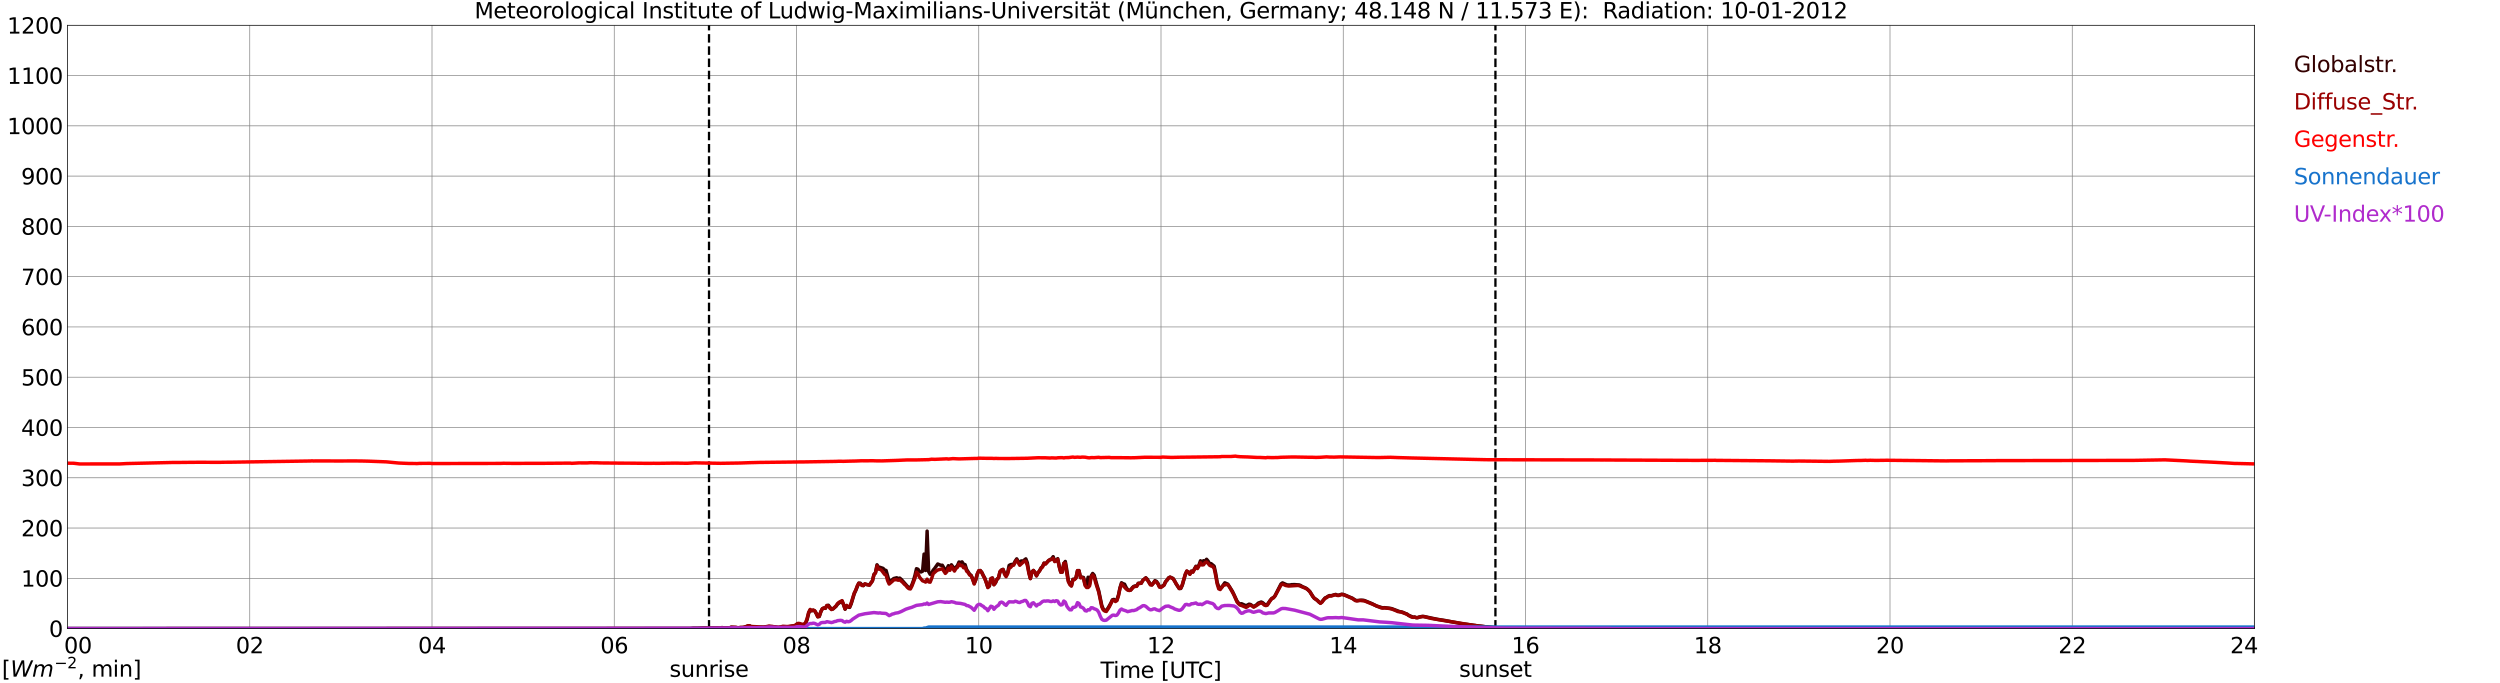 <?xml version="1.0" encoding="utf-8" standalone="no"?>
<!DOCTYPE svg PUBLIC "-//W3C//DTD SVG 1.1//EN"
  "http://www.w3.org/Graphics/SVG/1.1/DTD/svg11.dtd">
<svg xmlns:xlink="http://www.w3.org/1999/xlink" width="1085.4pt" height="296.64pt" viewBox="0 0 1085.4 296.64" xmlns="http://www.w3.org/2000/svg" version="1.1">
 <defs>
  <style type="text/css">*{stroke-linejoin: round; stroke-linecap: butt}</style>
 </defs>
 <g id="figure_1">
  <g id="patch_1">
   <path d="M 0 296.64 
L 1085.4 296.64 
L 1085.4 0 
L 0 0 
z
" style="fill: #ffffff"/>
  </g>
  <g id="axes_1">
   <g id="patch_2">
    <path d="M 29.306 272.909 
L 978.814 272.909 
L 978.814 10.976 
L 29.306 10.976 
z
" style="fill: #ffffff"/>
   </g>
   <g id="patch_3">
    <path d="M 978.814 272.909 
L 978.814 272.909 
L 978.814 10.976 
L 978.814 10.976 
z
" clip-path="url(#p18783ab6ae)" style="fill: #d3d3d3; opacity: 0.25; stroke: #d3d3d3; stroke-linejoin: miter"/>
   </g>
   <g id="matplotlib.axis_1">
    <g id="xtick_1">
     <g id="line2d_1">
      <path d="M 29.306 272.909 
L 29.306 10.976 
" clip-path="url(#p18783ab6ae)" style="fill: none; stroke: #808080; stroke-width: 0.3; stroke-linecap: square"/>
     </g>
     <g id="line2d_2"/>
     <g id="text_1">
      <!--    00 -->
      <g transform="translate(18.733 283.627) scale(0.095 -0.095)">
       <defs>
        <path id="DejaVuSans-20" transform="scale(0.016)"/>
        <path id="DejaVuSans-30" d="M 2034 4250 
Q 1547 4250 1301 3770 
Q 1056 3291 1056 2328 
Q 1056 1369 1301 889 
Q 1547 409 2034 409 
Q 2525 409 2770 889 
Q 3016 1369 3016 2328 
Q 3016 3291 2770 3770 
Q 2525 4250 2034 4250 
z
M 2034 4750 
Q 2819 4750 3233 4129 
Q 3647 3509 3647 2328 
Q 3647 1150 3233 529 
Q 2819 -91 2034 -91 
Q 1250 -91 836 529 
Q 422 1150 422 2328 
Q 422 3509 836 4129 
Q 1250 4750 2034 4750 
z
" transform="scale(0.016)"/>
       </defs>
       <use xlink:href="#DejaVuSans-20"/>
       <use xlink:href="#DejaVuSans-20" transform="translate(31.787 0)"/>
       <use xlink:href="#DejaVuSans-20" transform="translate(63.574 0)"/>
       <use xlink:href="#DejaVuSans-30" transform="translate(95.361 0)"/>
       <use xlink:href="#DejaVuSans-30" transform="translate(158.984 0)"/>
      </g>
     </g>
    </g>
    <g id="xtick_2">
     <g id="line2d_3">
      <path d="M 108.431 272.909 
L 108.431 10.976 
" clip-path="url(#p18783ab6ae)" style="fill: none; stroke: #808080; stroke-width: 0.3; stroke-linecap: square"/>
     </g>
     <g id="line2d_4"/>
     <g id="text_2">
      <!-- 02 -->
      <g transform="translate(102.387 283.627) scale(0.095 -0.095)">
       <defs>
        <path id="DejaVuSans-32" d="M 1228 531 
L 3431 531 
L 3431 0 
L 469 0 
L 469 531 
Q 828 903 1448 1529 
Q 2069 2156 2228 2338 
Q 2531 2678 2651 2914 
Q 2772 3150 2772 3378 
Q 2772 3750 2511 3984 
Q 2250 4219 1831 4219 
Q 1534 4219 1204 4116 
Q 875 4013 500 3803 
L 500 4441 
Q 881 4594 1212 4672 
Q 1544 4750 1819 4750 
Q 2544 4750 2975 4387 
Q 3406 4025 3406 3419 
Q 3406 3131 3298 2873 
Q 3191 2616 2906 2266 
Q 2828 2175 2409 1742 
Q 1991 1309 1228 531 
z
" transform="scale(0.016)"/>
       </defs>
       <use xlink:href="#DejaVuSans-30"/>
       <use xlink:href="#DejaVuSans-32" transform="translate(63.623 0)"/>
      </g>
     </g>
    </g>
    <g id="xtick_3">
     <g id="line2d_5">
      <path d="M 187.557 272.909 
L 187.557 10.976 
" clip-path="url(#p18783ab6ae)" style="fill: none; stroke: #808080; stroke-width: 0.3; stroke-linecap: square"/>
     </g>
     <g id="line2d_6"/>
     <g id="text_3">
      <!-- 04 -->
      <g transform="translate(181.513 283.627) scale(0.095 -0.095)">
       <defs>
        <path id="DejaVuSans-34" d="M 2419 4116 
L 825 1625 
L 2419 1625 
L 2419 4116 
z
M 2253 4666 
L 3047 4666 
L 3047 1625 
L 3713 1625 
L 3713 1100 
L 3047 1100 
L 3047 0 
L 2419 0 
L 2419 1100 
L 313 1100 
L 313 1709 
L 2253 4666 
z
" transform="scale(0.016)"/>
       </defs>
       <use xlink:href="#DejaVuSans-30"/>
       <use xlink:href="#DejaVuSans-34" transform="translate(63.623 0)"/>
      </g>
     </g>
    </g>
    <g id="xtick_4">
     <g id="line2d_7">
      <path d="M 266.683 272.909 
L 266.683 10.976 
" clip-path="url(#p18783ab6ae)" style="fill: none; stroke: #808080; stroke-width: 0.3; stroke-linecap: square"/>
     </g>
     <g id="line2d_8"/>
     <g id="text_4">
      <!-- 06 -->
      <g transform="translate(260.638 283.627) scale(0.095 -0.095)">
       <defs>
        <path id="DejaVuSans-36" d="M 2113 2584 
Q 1688 2584 1439 2293 
Q 1191 2003 1191 1497 
Q 1191 994 1439 701 
Q 1688 409 2113 409 
Q 2538 409 2786 701 
Q 3034 994 3034 1497 
Q 3034 2003 2786 2293 
Q 2538 2584 2113 2584 
z
M 3366 4563 
L 3366 3988 
Q 3128 4100 2886 4159 
Q 2644 4219 2406 4219 
Q 1781 4219 1451 3797 
Q 1122 3375 1075 2522 
Q 1259 2794 1537 2939 
Q 1816 3084 2150 3084 
Q 2853 3084 3261 2657 
Q 3669 2231 3669 1497 
Q 3669 778 3244 343 
Q 2819 -91 2113 -91 
Q 1303 -91 875 529 
Q 447 1150 447 2328 
Q 447 3434 972 4092 
Q 1497 4750 2381 4750 
Q 2619 4750 2861 4703 
Q 3103 4656 3366 4563 
z
" transform="scale(0.016)"/>
       </defs>
       <use xlink:href="#DejaVuSans-30"/>
       <use xlink:href="#DejaVuSans-36" transform="translate(63.623 0)"/>
      </g>
     </g>
    </g>
    <g id="xtick_5">
     <g id="line2d_9">
      <path d="M 345.808 272.909 
L 345.808 10.976 
" clip-path="url(#p18783ab6ae)" style="fill: none; stroke: #808080; stroke-width: 0.3; stroke-linecap: square"/>
     </g>
     <g id="line2d_10"/>
     <g id="text_5">
      <!-- 08 -->
      <g transform="translate(339.764 283.627) scale(0.095 -0.095)">
       <defs>
        <path id="DejaVuSans-38" d="M 2034 2216 
Q 1584 2216 1326 1975 
Q 1069 1734 1069 1313 
Q 1069 891 1326 650 
Q 1584 409 2034 409 
Q 2484 409 2743 651 
Q 3003 894 3003 1313 
Q 3003 1734 2745 1975 
Q 2488 2216 2034 2216 
z
M 1403 2484 
Q 997 2584 770 2862 
Q 544 3141 544 3541 
Q 544 4100 942 4425 
Q 1341 4750 2034 4750 
Q 2731 4750 3128 4425 
Q 3525 4100 3525 3541 
Q 3525 3141 3298 2862 
Q 3072 2584 2669 2484 
Q 3125 2378 3379 2068 
Q 3634 1759 3634 1313 
Q 3634 634 3220 271 
Q 2806 -91 2034 -91 
Q 1263 -91 848 271 
Q 434 634 434 1313 
Q 434 1759 690 2068 
Q 947 2378 1403 2484 
z
M 1172 3481 
Q 1172 3119 1398 2916 
Q 1625 2713 2034 2713 
Q 2441 2713 2670 2916 
Q 2900 3119 2900 3481 
Q 2900 3844 2670 4047 
Q 2441 4250 2034 4250 
Q 1625 4250 1398 4047 
Q 1172 3844 1172 3481 
z
" transform="scale(0.016)"/>
       </defs>
       <use xlink:href="#DejaVuSans-30"/>
       <use xlink:href="#DejaVuSans-38" transform="translate(63.623 0)"/>
      </g>
     </g>
    </g>
    <g id="xtick_6">
     <g id="line2d_11">
      <path d="M 424.934 272.909 
L 424.934 10.976 
" clip-path="url(#p18783ab6ae)" style="fill: none; stroke: #808080; stroke-width: 0.3; stroke-linecap: square"/>
     </g>
     <g id="line2d_12"/>
     <g id="text_6">
      <!-- 10 -->
      <g transform="translate(418.89 283.627) scale(0.095 -0.095)">
       <defs>
        <path id="DejaVuSans-31" d="M 794 531 
L 1825 531 
L 1825 4091 
L 703 3866 
L 703 4441 
L 1819 4666 
L 2450 4666 
L 2450 531 
L 3481 531 
L 3481 0 
L 794 0 
L 794 531 
z
" transform="scale(0.016)"/>
       </defs>
       <use xlink:href="#DejaVuSans-31"/>
       <use xlink:href="#DejaVuSans-30" transform="translate(63.623 0)"/>
      </g>
     </g>
    </g>
    <g id="xtick_7">
     <g id="line2d_13">
      <path d="M 504.06 272.909 
L 504.06 10.976 
" clip-path="url(#p18783ab6ae)" style="fill: none; stroke: #808080; stroke-width: 0.3; stroke-linecap: square"/>
     </g>
     <g id="line2d_14"/>
     <g id="text_7">
      <!-- 12 -->
      <g transform="translate(498.015 283.627) scale(0.095 -0.095)">
       <use xlink:href="#DejaVuSans-31"/>
       <use xlink:href="#DejaVuSans-32" transform="translate(63.623 0)"/>
      </g>
     </g>
    </g>
    <g id="xtick_8">
     <g id="line2d_15">
      <path d="M 583.185 272.909 
L 583.185 10.976 
" clip-path="url(#p18783ab6ae)" style="fill: none; stroke: #808080; stroke-width: 0.3; stroke-linecap: square"/>
     </g>
     <g id="line2d_16"/>
     <g id="text_8">
      <!-- 14 -->
      <g transform="translate(577.141 283.627) scale(0.095 -0.095)">
       <use xlink:href="#DejaVuSans-31"/>
       <use xlink:href="#DejaVuSans-34" transform="translate(63.623 0)"/>
      </g>
     </g>
    </g>
    <g id="xtick_9">
     <g id="line2d_17">
      <path d="M 662.311 272.909 
L 662.311 10.976 
" clip-path="url(#p18783ab6ae)" style="fill: none; stroke: #808080; stroke-width: 0.3; stroke-linecap: square"/>
     </g>
     <g id="line2d_18"/>
     <g id="text_9">
      <!-- 16 -->
      <g transform="translate(656.267 283.627) scale(0.095 -0.095)">
       <use xlink:href="#DejaVuSans-31"/>
       <use xlink:href="#DejaVuSans-36" transform="translate(63.623 0)"/>
      </g>
     </g>
    </g>
    <g id="xtick_10">
     <g id="line2d_19">
      <path d="M 741.437 272.909 
L 741.437 10.976 
" clip-path="url(#p18783ab6ae)" style="fill: none; stroke: #808080; stroke-width: 0.3; stroke-linecap: square"/>
     </g>
     <g id="line2d_20"/>
     <g id="text_10">
      <!-- 18 -->
      <g transform="translate(735.392 283.627) scale(0.095 -0.095)">
       <use xlink:href="#DejaVuSans-31"/>
       <use xlink:href="#DejaVuSans-38" transform="translate(63.623 0)"/>
      </g>
     </g>
    </g>
    <g id="xtick_11">
     <g id="line2d_21">
      <path d="M 820.562 272.909 
L 820.562 10.976 
" clip-path="url(#p18783ab6ae)" style="fill: none; stroke: #808080; stroke-width: 0.3; stroke-linecap: square"/>
     </g>
     <g id="line2d_22"/>
     <g id="text_11">
      <!-- 20 -->
      <g transform="translate(814.518 283.627) scale(0.095 -0.095)">
       <use xlink:href="#DejaVuSans-32"/>
       <use xlink:href="#DejaVuSans-30" transform="translate(63.623 0)"/>
      </g>
     </g>
    </g>
    <g id="xtick_12">
     <g id="line2d_23">
      <path d="M 899.688 272.909 
L 899.688 10.976 
" clip-path="url(#p18783ab6ae)" style="fill: none; stroke: #808080; stroke-width: 0.3; stroke-linecap: square"/>
     </g>
     <g id="line2d_24"/>
     <g id="text_12">
      <!-- 22 -->
      <g transform="translate(893.644 283.627) scale(0.095 -0.095)">
       <use xlink:href="#DejaVuSans-32"/>
       <use xlink:href="#DejaVuSans-32" transform="translate(63.623 0)"/>
      </g>
     </g>
    </g>
    <g id="xtick_13">
     <g id="line2d_25">
      <path d="M 978.814 272.909 
L 978.814 10.976 
" clip-path="url(#p18783ab6ae)" style="fill: none; stroke: #808080; stroke-width: 0.3; stroke-linecap: square"/>
     </g>
     <g id="line2d_26"/>
     <g id="text_13">
      <!-- 24    -->
      <g transform="translate(968.241 283.627) scale(0.095 -0.095)">
       <use xlink:href="#DejaVuSans-32"/>
       <use xlink:href="#DejaVuSans-34" transform="translate(63.623 0)"/>
       <use xlink:href="#DejaVuSans-20" transform="translate(127.246 0)"/>
       <use xlink:href="#DejaVuSans-20" transform="translate(159.033 0)"/>
       <use xlink:href="#DejaVuSans-20" transform="translate(190.82 0)"/>
      </g>
     </g>
    </g>
    <g id="text_14">
     <!-- Time [UTC] -->
     <g transform="translate(477.806 294.322) scale(0.095 -0.095)">
      <defs>
       <path id="DejaVuSans-54" d="M -19 4666 
L 3928 4666 
L 3928 4134 
L 2272 4134 
L 2272 0 
L 1638 0 
L 1638 4134 
L -19 4134 
L -19 4666 
z
" transform="scale(0.016)"/>
       <path id="DejaVuSans-69" d="M 603 3500 
L 1178 3500 
L 1178 0 
L 603 0 
L 603 3500 
z
M 603 4863 
L 1178 4863 
L 1178 4134 
L 603 4134 
L 603 4863 
z
" transform="scale(0.016)"/>
       <path id="DejaVuSans-6d" d="M 3328 2828 
Q 3544 3216 3844 3400 
Q 4144 3584 4550 3584 
Q 5097 3584 5394 3201 
Q 5691 2819 5691 2113 
L 5691 0 
L 5113 0 
L 5113 2094 
Q 5113 2597 4934 2840 
Q 4756 3084 4391 3084 
Q 3944 3084 3684 2787 
Q 3425 2491 3425 1978 
L 3425 0 
L 2847 0 
L 2847 2094 
Q 2847 2600 2669 2842 
Q 2491 3084 2119 3084 
Q 1678 3084 1418 2786 
Q 1159 2488 1159 1978 
L 1159 0 
L 581 0 
L 581 3500 
L 1159 3500 
L 1159 2956 
Q 1356 3278 1631 3431 
Q 1906 3584 2284 3584 
Q 2666 3584 2933 3390 
Q 3200 3197 3328 2828 
z
" transform="scale(0.016)"/>
       <path id="DejaVuSans-65" d="M 3597 1894 
L 3597 1613 
L 953 1613 
Q 991 1019 1311 708 
Q 1631 397 2203 397 
Q 2534 397 2845 478 
Q 3156 559 3463 722 
L 3463 178 
Q 3153 47 2828 -22 
Q 2503 -91 2169 -91 
Q 1331 -91 842 396 
Q 353 884 353 1716 
Q 353 2575 817 3079 
Q 1281 3584 2069 3584 
Q 2775 3584 3186 3129 
Q 3597 2675 3597 1894 
z
M 3022 2063 
Q 3016 2534 2758 2815 
Q 2500 3097 2075 3097 
Q 1594 3097 1305 2825 
Q 1016 2553 972 2059 
L 3022 2063 
z
" transform="scale(0.016)"/>
       <path id="DejaVuSans-5b" d="M 550 4863 
L 1875 4863 
L 1875 4416 
L 1125 4416 
L 1125 -397 
L 1875 -397 
L 1875 -844 
L 550 -844 
L 550 4863 
z
" transform="scale(0.016)"/>
       <path id="DejaVuSans-55" d="M 556 4666 
L 1191 4666 
L 1191 1831 
Q 1191 1081 1462 751 
Q 1734 422 2344 422 
Q 2950 422 3222 751 
Q 3494 1081 3494 1831 
L 3494 4666 
L 4128 4666 
L 4128 1753 
Q 4128 841 3676 375 
Q 3225 -91 2344 -91 
Q 1459 -91 1007 375 
Q 556 841 556 1753 
L 556 4666 
z
" transform="scale(0.016)"/>
       <path id="DejaVuSans-43" d="M 4122 4306 
L 4122 3641 
Q 3803 3938 3442 4084 
Q 3081 4231 2675 4231 
Q 1875 4231 1450 3742 
Q 1025 3253 1025 2328 
Q 1025 1406 1450 917 
Q 1875 428 2675 428 
Q 3081 428 3442 575 
Q 3803 722 4122 1019 
L 4122 359 
Q 3791 134 3420 21 
Q 3050 -91 2638 -91 
Q 1578 -91 968 557 
Q 359 1206 359 2328 
Q 359 3453 968 4101 
Q 1578 4750 2638 4750 
Q 3056 4750 3426 4639 
Q 3797 4528 4122 4306 
z
" transform="scale(0.016)"/>
       <path id="DejaVuSans-5d" d="M 1947 4863 
L 1947 -844 
L 622 -844 
L 622 -397 
L 1369 -397 
L 1369 4416 
L 622 4416 
L 622 4863 
L 1947 4863 
z
" transform="scale(0.016)"/>
      </defs>
      <use xlink:href="#DejaVuSans-54"/>
      <use xlink:href="#DejaVuSans-69" transform="translate(57.959 0)"/>
      <use xlink:href="#DejaVuSans-6d" transform="translate(85.742 0)"/>
      <use xlink:href="#DejaVuSans-65" transform="translate(183.154 0)"/>
      <use xlink:href="#DejaVuSans-20" transform="translate(244.678 0)"/>
      <use xlink:href="#DejaVuSans-5b" transform="translate(276.465 0)"/>
      <use xlink:href="#DejaVuSans-55" transform="translate(315.479 0)"/>
      <use xlink:href="#DejaVuSans-54" transform="translate(388.672 0)"/>
      <use xlink:href="#DejaVuSans-43" transform="translate(443.881 0)"/>
      <use xlink:href="#DejaVuSans-5d" transform="translate(513.705 0)"/>
     </g>
    </g>
   </g>
   <g id="matplotlib.axis_2">
    <g id="ytick_1">
     <g id="line2d_27">
      <path d="M 29.306 272.909 
L 978.814 272.909 
" clip-path="url(#p18783ab6ae)" style="fill: none; stroke: #808080; stroke-width: 0.3; stroke-linecap: square"/>
     </g>
     <g id="line2d_28"/>
     <g id="text_15">
      <!-- 0 -->
      <g transform="translate(21.261 276.518) scale(0.095 -0.095)">
       <use xlink:href="#DejaVuSans-30"/>
      </g>
     </g>
    </g>
    <g id="ytick_2">
     <g id="line2d_29">
      <path d="M 29.306 251.081 
L 978.814 251.081 
" clip-path="url(#p18783ab6ae)" style="fill: none; stroke: #808080; stroke-width: 0.3; stroke-linecap: square"/>
     </g>
     <g id="line2d_30"/>
     <g id="text_16">
      <!-- 100 -->
      <g transform="translate(9.173 254.69) scale(0.095 -0.095)">
       <use xlink:href="#DejaVuSans-31"/>
       <use xlink:href="#DejaVuSans-30" transform="translate(63.623 0)"/>
       <use xlink:href="#DejaVuSans-30" transform="translate(127.246 0)"/>
      </g>
     </g>
    </g>
    <g id="ytick_3">
     <g id="line2d_31">
      <path d="M 29.306 229.253 
L 978.814 229.253 
" clip-path="url(#p18783ab6ae)" style="fill: none; stroke: #808080; stroke-width: 0.3; stroke-linecap: square"/>
     </g>
     <g id="line2d_32"/>
     <g id="text_17">
      <!-- 200 -->
      <g transform="translate(9.173 232.863) scale(0.095 -0.095)">
       <use xlink:href="#DejaVuSans-32"/>
       <use xlink:href="#DejaVuSans-30" transform="translate(63.623 0)"/>
       <use xlink:href="#DejaVuSans-30" transform="translate(127.246 0)"/>
      </g>
     </g>
    </g>
    <g id="ytick_4">
     <g id="line2d_33">
      <path d="M 29.306 207.426 
L 978.814 207.426 
" clip-path="url(#p18783ab6ae)" style="fill: none; stroke: #808080; stroke-width: 0.3; stroke-linecap: square"/>
     </g>
     <g id="line2d_34"/>
     <g id="text_18">
      <!-- 300 -->
      <g transform="translate(9.173 211.035) scale(0.095 -0.095)">
       <defs>
        <path id="DejaVuSans-33" d="M 2597 2516 
Q 3050 2419 3304 2112 
Q 3559 1806 3559 1356 
Q 3559 666 3084 287 
Q 2609 -91 1734 -91 
Q 1441 -91 1130 -33 
Q 819 25 488 141 
L 488 750 
Q 750 597 1062 519 
Q 1375 441 1716 441 
Q 2309 441 2620 675 
Q 2931 909 2931 1356 
Q 2931 1769 2642 2001 
Q 2353 2234 1838 2234 
L 1294 2234 
L 1294 2753 
L 1863 2753 
Q 2328 2753 2575 2939 
Q 2822 3125 2822 3475 
Q 2822 3834 2567 4026 
Q 2313 4219 1838 4219 
Q 1578 4219 1281 4162 
Q 984 4106 628 3988 
L 628 4550 
Q 988 4650 1302 4700 
Q 1616 4750 1894 4750 
Q 2613 4750 3031 4423 
Q 3450 4097 3450 3541 
Q 3450 3153 3228 2886 
Q 3006 2619 2597 2516 
z
" transform="scale(0.016)"/>
       </defs>
       <use xlink:href="#DejaVuSans-33"/>
       <use xlink:href="#DejaVuSans-30" transform="translate(63.623 0)"/>
       <use xlink:href="#DejaVuSans-30" transform="translate(127.246 0)"/>
      </g>
     </g>
    </g>
    <g id="ytick_5">
     <g id="line2d_35">
      <path d="M 29.306 185.598 
L 978.814 185.598 
" clip-path="url(#p18783ab6ae)" style="fill: none; stroke: #808080; stroke-width: 0.3; stroke-linecap: square"/>
     </g>
     <g id="line2d_36"/>
     <g id="text_19">
      <!-- 400 -->
      <g transform="translate(9.173 189.207) scale(0.095 -0.095)">
       <use xlink:href="#DejaVuSans-34"/>
       <use xlink:href="#DejaVuSans-30" transform="translate(63.623 0)"/>
       <use xlink:href="#DejaVuSans-30" transform="translate(127.246 0)"/>
      </g>
     </g>
    </g>
    <g id="ytick_6">
     <g id="line2d_37">
      <path d="M 29.306 163.77 
L 978.814 163.77 
" clip-path="url(#p18783ab6ae)" style="fill: none; stroke: #808080; stroke-width: 0.3; stroke-linecap: square"/>
     </g>
     <g id="line2d_38"/>
     <g id="text_20">
      <!-- 500 -->
      <g transform="translate(9.173 167.379) scale(0.095 -0.095)">
       <defs>
        <path id="DejaVuSans-35" d="M 691 4666 
L 3169 4666 
L 3169 4134 
L 1269 4134 
L 1269 2991 
Q 1406 3038 1543 3061 
Q 1681 3084 1819 3084 
Q 2600 3084 3056 2656 
Q 3513 2228 3513 1497 
Q 3513 744 3044 326 
Q 2575 -91 1722 -91 
Q 1428 -91 1123 -41 
Q 819 9 494 109 
L 494 744 
Q 775 591 1075 516 
Q 1375 441 1709 441 
Q 2250 441 2565 725 
Q 2881 1009 2881 1497 
Q 2881 1984 2565 2268 
Q 2250 2553 1709 2553 
Q 1456 2553 1204 2497 
Q 953 2441 691 2322 
L 691 4666 
z
" transform="scale(0.016)"/>
       </defs>
       <use xlink:href="#DejaVuSans-35"/>
       <use xlink:href="#DejaVuSans-30" transform="translate(63.623 0)"/>
       <use xlink:href="#DejaVuSans-30" transform="translate(127.246 0)"/>
      </g>
     </g>
    </g>
    <g id="ytick_7">
     <g id="line2d_39">
      <path d="M 29.306 141.942 
L 978.814 141.942 
" clip-path="url(#p18783ab6ae)" style="fill: none; stroke: #808080; stroke-width: 0.3; stroke-linecap: square"/>
     </g>
     <g id="line2d_40"/>
     <g id="text_21">
      <!-- 600 -->
      <g transform="translate(9.173 145.551) scale(0.095 -0.095)">
       <use xlink:href="#DejaVuSans-36"/>
       <use xlink:href="#DejaVuSans-30" transform="translate(63.623 0)"/>
       <use xlink:href="#DejaVuSans-30" transform="translate(127.246 0)"/>
      </g>
     </g>
    </g>
    <g id="ytick_8">
     <g id="line2d_41">
      <path d="M 29.306 120.114 
L 978.814 120.114 
" clip-path="url(#p18783ab6ae)" style="fill: none; stroke: #808080; stroke-width: 0.3; stroke-linecap: square"/>
     </g>
     <g id="line2d_42"/>
     <g id="text_22">
      <!-- 700 -->
      <g transform="translate(9.173 123.724) scale(0.095 -0.095)">
       <defs>
        <path id="DejaVuSans-37" d="M 525 4666 
L 3525 4666 
L 3525 4397 
L 1831 0 
L 1172 0 
L 2766 4134 
L 525 4134 
L 525 4666 
z
" transform="scale(0.016)"/>
       </defs>
       <use xlink:href="#DejaVuSans-37"/>
       <use xlink:href="#DejaVuSans-30" transform="translate(63.623 0)"/>
       <use xlink:href="#DejaVuSans-30" transform="translate(127.246 0)"/>
      </g>
     </g>
    </g>
    <g id="ytick_9">
     <g id="line2d_43">
      <path d="M 29.306 98.287 
L 978.814 98.287 
" clip-path="url(#p18783ab6ae)" style="fill: none; stroke: #808080; stroke-width: 0.3; stroke-linecap: square"/>
     </g>
     <g id="line2d_44"/>
     <g id="text_23">
      <!-- 800 -->
      <g transform="translate(9.173 101.896) scale(0.095 -0.095)">
       <use xlink:href="#DejaVuSans-38"/>
       <use xlink:href="#DejaVuSans-30" transform="translate(63.623 0)"/>
       <use xlink:href="#DejaVuSans-30" transform="translate(127.246 0)"/>
      </g>
     </g>
    </g>
    <g id="ytick_10">
     <g id="line2d_45">
      <path d="M 29.306 76.459 
L 978.814 76.459 
" clip-path="url(#p18783ab6ae)" style="fill: none; stroke: #808080; stroke-width: 0.3; stroke-linecap: square"/>
     </g>
     <g id="line2d_46"/>
     <g id="text_24">
      <!-- 900 -->
      <g transform="translate(9.173 80.068) scale(0.095 -0.095)">
       <defs>
        <path id="DejaVuSans-39" d="M 703 97 
L 703 672 
Q 941 559 1184 500 
Q 1428 441 1663 441 
Q 2288 441 2617 861 
Q 2947 1281 2994 2138 
Q 2813 1869 2534 1725 
Q 2256 1581 1919 1581 
Q 1219 1581 811 2004 
Q 403 2428 403 3163 
Q 403 3881 828 4315 
Q 1253 4750 1959 4750 
Q 2769 4750 3195 4129 
Q 3622 3509 3622 2328 
Q 3622 1225 3098 567 
Q 2575 -91 1691 -91 
Q 1453 -91 1209 -44 
Q 966 3 703 97 
z
M 1959 2075 
Q 2384 2075 2632 2365 
Q 2881 2656 2881 3163 
Q 2881 3666 2632 3958 
Q 2384 4250 1959 4250 
Q 1534 4250 1286 3958 
Q 1038 3666 1038 3163 
Q 1038 2656 1286 2365 
Q 1534 2075 1959 2075 
z
" transform="scale(0.016)"/>
       </defs>
       <use xlink:href="#DejaVuSans-39"/>
       <use xlink:href="#DejaVuSans-30" transform="translate(63.623 0)"/>
       <use xlink:href="#DejaVuSans-30" transform="translate(127.246 0)"/>
      </g>
     </g>
    </g>
    <g id="ytick_11">
     <g id="line2d_47">
      <path d="M 29.306 54.631 
L 978.814 54.631 
" clip-path="url(#p18783ab6ae)" style="fill: none; stroke: #808080; stroke-width: 0.3; stroke-linecap: square"/>
     </g>
     <g id="line2d_48"/>
     <g id="text_25">
      <!-- 1000 -->
      <g transform="translate(3.128 58.24) scale(0.095 -0.095)">
       <use xlink:href="#DejaVuSans-31"/>
       <use xlink:href="#DejaVuSans-30" transform="translate(63.623 0)"/>
       <use xlink:href="#DejaVuSans-30" transform="translate(127.246 0)"/>
       <use xlink:href="#DejaVuSans-30" transform="translate(190.869 0)"/>
      </g>
     </g>
    </g>
    <g id="ytick_12">
     <g id="line2d_49">
      <path d="M 29.306 32.803 
L 978.814 32.803 
" clip-path="url(#p18783ab6ae)" style="fill: none; stroke: #808080; stroke-width: 0.3; stroke-linecap: square"/>
     </g>
     <g id="line2d_50"/>
     <g id="text_26">
      <!-- 1100 -->
      <g transform="translate(3.128 36.413) scale(0.095 -0.095)">
       <use xlink:href="#DejaVuSans-31"/>
       <use xlink:href="#DejaVuSans-31" transform="translate(63.623 0)"/>
       <use xlink:href="#DejaVuSans-30" transform="translate(127.246 0)"/>
       <use xlink:href="#DejaVuSans-30" transform="translate(190.869 0)"/>
      </g>
     </g>
    </g>
    <g id="ytick_13">
     <g id="line2d_51">
      <path d="M 29.306 10.976 
L 978.814 10.976 
" clip-path="url(#p18783ab6ae)" style="fill: none; stroke: #808080; stroke-width: 0.3; stroke-linecap: square"/>
     </g>
     <g id="line2d_52"/>
     <g id="text_27">
      <!-- 1200 -->
      <g transform="translate(3.128 14.585) scale(0.095 -0.095)">
       <use xlink:href="#DejaVuSans-31"/>
       <use xlink:href="#DejaVuSans-32" transform="translate(63.623 0)"/>
       <use xlink:href="#DejaVuSans-30" transform="translate(127.246 0)"/>
       <use xlink:href="#DejaVuSans-30" transform="translate(190.869 0)"/>
      </g>
     </g>
    </g>
   </g>
   <g id="line2d_53">
    <path d="M 307.828 272.909 
L 307.828 10.976 
" clip-path="url(#p18783ab6ae)" style="fill: none; stroke-dasharray: 3.7,1.6; stroke-dashoffset: 0; stroke: #000000"/>
   </g>
   <g id="line2d_54">
    <path d="M 649.255 272.909 
L 649.255 10.976 
" clip-path="url(#p18783ab6ae)" style="fill: none; stroke-dasharray: 3.7,1.6; stroke-dashoffset: 0; stroke: #000000"/>
   </g>
   <g id="line2d_55">
    <path d="M 29.306 272.909 
L 299.652 272.909 
L 300.971 272.732 
L 302.949 272.732 
L 304.267 272.673 
L 305.586 272.645 
L 306.905 272.673 
L 312.839 272.586 
L 313.499 272.466 
L 314.158 272.586 
L 316.796 272.555 
L 317.455 272.319 
L 320.093 272.527 
L 320.752 272.586 
L 322.071 272.437 
L 322.73 272.437 
L 324.049 272.051 
L 324.708 271.785 
L 325.368 271.697 
L 326.027 272.051 
L 327.346 272.14 
L 328.005 272.112 
L 328.665 272.348 
L 329.983 272.407 
L 330.643 272.289 
L 331.302 272.348 
L 333.28 272.082 
L 333.94 271.992 
L 334.599 272.082 
L 335.258 272.051 
L 337.896 272.437 
L 339.215 272.319 
L 339.874 272.082 
L 341.852 272.23 
L 343.83 271.874 
L 345.149 271.756 
L 345.808 271.193 
L 346.468 270.778 
L 347.127 270.837 
L 347.787 271.134 
L 348.446 271.222 
L 349.105 271.163 
L 349.765 270.63 
L 350.424 268.971 
L 351.083 266.278 
L 351.743 264.826 
L 352.402 265.182 
L 353.062 264.944 
L 353.721 265.21 
L 354.38 266.306 
L 355.04 267.699 
L 355.699 267.668 
L 356.359 265.655 
L 357.018 264.291 
L 357.677 263.966 
L 358.337 264.114 
L 358.996 262.929 
L 359.655 262.781 
L 360.315 263.671 
L 360.974 264.322 
L 361.634 264.381 
L 362.952 263.257 
L 363.612 262.338 
L 364.271 261.774 
L 365.59 261.004 
L 366.249 262.514 
L 366.909 264.499 
L 367.568 263.108 
L 368.227 263.551 
L 368.887 263.7 
L 369.546 262.189 
L 370.865 257.806 
L 371.524 256.385 
L 372.843 253.185 
L 373.502 253.185 
L 374.162 253.866 
L 374.821 254.253 
L 375.481 253.572 
L 376.799 253.866 
L 377.459 253.986 
L 378.118 252.978 
L 378.777 252.238 
L 379.437 249.394 
L 380.096 248.625 
L 380.756 245.218 
L 381.415 246.255 
L 382.074 246.314 
L 383.393 246.759 
L 384.053 247.471 
L 384.712 247.678 
L 386.031 252.386 
L 386.69 252.327 
L 388.009 251.173 
L 389.328 250.845 
L 389.987 251.173 
L 390.646 250.994 
L 391.306 251.557 
L 393.943 254.547 
L 394.603 255.082 
L 395.262 255.2 
L 395.921 253.866 
L 396.581 252.061 
L 397.24 249.808 
L 397.899 246.908 
L 398.559 247.143 
L 399.218 248.152 
L 399.878 248.329 
L 400.537 248.003 
L 401.196 240.569 
L 401.856 247.678 
L 402.515 230.587 
L 403.175 248.152 
L 403.834 249.335 
L 404.493 248.833 
L 405.153 247.53 
L 405.812 246.759 
L 407.131 244.864 
L 408.45 245.425 
L 409.109 245.397 
L 410.428 247.558 
L 411.087 247.084 
L 411.746 245.604 
L 412.406 247.056 
L 413.065 245.218 
L 414.384 246.995 
L 415.703 245.515 
L 416.362 244.004 
L 417.022 244.242 
L 417.681 243.946 
L 418.34 244.982 
L 419 245.131 
L 419.659 247.233 
L 420.978 249.276 
L 421.637 249.78 
L 422.297 251.26 
L 422.956 253.216 
L 423.615 251.882 
L 424.275 249.365 
L 424.934 247.885 
L 425.593 247.706 
L 426.253 248.446 
L 426.912 249.87 
L 427.572 250.994 
L 428.89 254.962 
L 429.55 254.488 
L 430.209 251.408 
L 430.869 250.935 
L 431.528 253.779 
L 432.187 253.098 
L 432.847 251.557 
L 433.506 250.904 
L 434.165 248.329 
L 434.825 247.44 
L 435.484 247.174 
L 436.144 248.833 
L 436.803 249.808 
L 437.462 248.713 
L 438.122 245.484 
L 438.781 245.131 
L 440.1 244.952 
L 440.759 243.62 
L 441.419 242.642 
L 442.078 243.708 
L 442.737 244.537 
L 443.397 243.531 
L 444.056 243.649 
L 445.375 242.642 
L 446.034 244.33 
L 446.694 248.359 
L 447.353 251.173 
L 448.012 248.298 
L 448.672 247.678 
L 449.331 248.477 
L 449.991 249.987 
L 450.65 248.774 
L 451.309 247.824 
L 451.969 246.552 
L 452.628 245.93 
L 453.287 244.45 
L 453.947 244.775 
L 455.266 243.441 
L 455.925 242.909 
L 456.584 242.642 
L 457.244 241.695 
L 457.903 243.5 
L 458.563 243.382 
L 459.222 242.553 
L 459.881 245.812 
L 460.541 248.418 
L 461.2 248.387 
L 461.859 244.686 
L 462.519 243.767 
L 463.178 247.558 
L 463.838 252.12 
L 464.497 253.393 
L 465.156 254.34 
L 465.816 251.498 
L 466.475 251.439 
L 467.134 250.845 
L 467.794 247.855 
L 468.453 247.706 
L 469.113 250.727 
L 469.772 250.52 
L 470.431 250.727 
L 471.091 253.689 
L 471.75 254.222 
L 472.409 250.61 
L 473.069 253.482 
L 473.728 250.077 
L 474.388 248.981 
L 475.047 249.721 
L 476.366 254.429 
L 477.025 256.503 
L 478.344 262.842 
L 479.003 264.47 
L 479.663 264.944 
L 480.322 265.033 
L 480.981 264.145 
L 482.3 261.864 
L 482.96 260.412 
L 483.619 260.236 
L 484.278 260.709 
L 484.938 260.323 
L 485.597 258.339 
L 486.256 255.169 
L 486.916 253.008 
L 487.575 253.423 
L 488.235 253.631 
L 488.894 254.993 
L 489.553 255.999 
L 490.213 256.326 
L 490.872 256.178 
L 491.532 255.228 
L 492.191 254.608 
L 492.85 254.37 
L 493.51 254.401 
L 494.169 253.244 
L 494.828 253.157 
L 495.488 253.216 
L 496.147 252.002 
L 497.466 250.845 
L 498.125 251.526 
L 499.444 253.631 
L 500.103 253.925 
L 500.763 253.098 
L 501.422 252.089 
L 502.082 252.386 
L 502.741 253.305 
L 503.4 254.726 
L 504.06 254.844 
L 505.379 253.956 
L 506.038 252.594 
L 506.697 251.823 
L 507.357 250.845 
L 508.016 250.579 
L 509.335 251.142 
L 509.994 252.238 
L 510.654 253.572 
L 511.972 255.525 
L 512.632 255.497 
L 513.291 254.133 
L 514.61 249.455 
L 515.269 248.003 
L 515.929 248.329 
L 516.588 249.276 
L 517.247 247.944 
L 517.907 248.211 
L 519.226 245.84 
L 519.885 246.375 
L 520.544 245.308 
L 521.204 243.472 
L 521.863 244.271 
L 522.522 243.441 
L 523.182 243.679 
L 523.841 242.819 
L 524.501 243.59 
L 525.16 244.716 
L 525.819 244.716 
L 527.138 245.812 
L 527.797 248.892 
L 528.457 252.919 
L 529.116 254.696 
L 529.776 255.228 
L 530.435 254.934 
L 531.754 253.037 
L 533.073 253.6 
L 535.051 256.71 
L 537.029 260.917 
L 537.688 261.805 
L 538.348 262.248 
L 539.007 262.1 
L 540.985 262.988 
L 542.304 262.307 
L 542.963 262.455 
L 544.282 263.403 
L 545.601 262.545 
L 546.26 261.864 
L 547.579 261.36 
L 548.238 261.685 
L 548.898 262.279 
L 549.557 262.634 
L 550.216 262.455 
L 551.535 260.561 
L 552.195 259.79 
L 552.854 259.493 
L 553.513 258.753 
L 556.151 253.541 
L 556.81 253.067 
L 558.788 253.956 
L 560.107 253.986 
L 560.766 253.838 
L 562.085 253.807 
L 564.063 253.956 
L 564.723 254.222 
L 565.382 254.667 
L 566.701 255.2 
L 567.36 255.584 
L 568.679 256.828 
L 569.998 258.961 
L 570.657 259.79 
L 571.976 260.65 
L 572.635 261.39 
L 573.295 261.805 
L 573.954 261.242 
L 575.273 259.614 
L 575.932 259.317 
L 576.592 258.871 
L 577.251 258.577 
L 577.91 258.636 
L 579.889 258.072 
L 580.548 258.369 
L 581.207 258.398 
L 582.526 257.983 
L 583.185 258.072 
L 584.504 258.577 
L 585.823 259.168 
L 587.142 259.701 
L 588.46 260.589 
L 589.12 260.738 
L 591.098 260.561 
L 591.757 260.589 
L 592.417 260.738 
L 595.714 262.1 
L 597.692 263.137 
L 600.329 263.907 
L 600.989 263.818 
L 603.626 264.114 
L 604.286 264.263 
L 607.582 265.507 
L 608.901 265.773 
L 610.22 266.365 
L 610.879 266.603 
L 611.539 267.105 
L 613.517 267.965 
L 614.176 267.875 
L 614.836 268.142 
L 615.495 268.172 
L 616.154 267.875 
L 617.473 267.609 
L 618.133 267.64 
L 624.067 268.884 
L 627.364 269.386 
L 628.023 269.534 
L 633.958 270.658 
L 635.276 270.894 
L 638.573 271.28 
L 641.211 271.665 
L 646.486 272.287 
L 651.761 272.671 
L 659.014 272.909 
L 978.154 272.909 
L 978.154 272.909 
" clip-path="url(#p18783ab6ae)" style="fill: none; stroke: #330000; stroke-width: 1.5; stroke-linecap: square"/>
   </g>
   <g id="line2d_56">
    <path d="M 29.306 272.909 
L 303.608 272.826 
L 304.927 272.701 
L 310.861 272.658 
L 312.18 272.575 
L 316.796 272.575 
L 317.455 272.322 
L 319.433 272.322 
L 320.093 272.49 
L 320.752 272.533 
L 321.411 272.365 
L 322.071 272.407 
L 323.39 272.239 
L 324.708 271.693 
L 325.368 271.652 
L 326.027 271.988 
L 331.302 272.239 
L 331.961 272.197 
L 333.28 271.944 
L 333.94 271.82 
L 335.258 271.988 
L 336.577 272.156 
L 337.896 272.322 
L 339.215 272.112 
L 339.874 271.903 
L 341.193 271.988 
L 341.852 272.029 
L 345.149 271.566 
L 345.808 271.021 
L 346.468 270.643 
L 347.127 270.685 
L 347.787 270.938 
L 348.446 271.064 
L 349.105 270.938 
L 349.765 270.351 
L 350.424 268.502 
L 351.083 265.858 
L 351.743 264.599 
L 352.402 265.103 
L 353.062 264.85 
L 353.721 265.186 
L 354.38 266.363 
L 355.04 267.832 
L 355.699 267.454 
L 356.359 265.564 
L 357.018 264.304 
L 357.677 263.97 
L 358.337 264.053 
L 358.996 262.879 
L 359.655 263.088 
L 360.315 264.053 
L 360.974 264.64 
L 361.634 264.348 
L 362.952 263.088 
L 363.612 262.08 
L 364.271 261.493 
L 365.59 260.779 
L 366.909 264.348 
L 367.568 262.835 
L 368.227 263.466 
L 368.887 263.466 
L 369.546 261.829 
L 370.865 257.505 
L 371.524 256.204 
L 372.184 254.357 
L 372.843 253.222 
L 373.502 253.476 
L 374.162 254.189 
L 374.821 254.189 
L 375.481 253.476 
L 376.14 253.768 
L 377.459 254.063 
L 378.118 253.222 
L 378.777 252.131 
L 379.437 249.488 
L 380.096 248.815 
L 380.756 245.709 
L 381.415 247.095 
L 382.074 247.137 
L 382.734 247.6 
L 384.053 249.361 
L 384.712 249.697 
L 385.371 252.089 
L 386.031 253.558 
L 387.349 252.426 
L 388.009 251.797 
L 388.668 251.67 
L 389.328 251.712 
L 389.987 251.921 
L 390.646 251.753 
L 391.965 252.888 
L 392.624 253.644 
L 393.284 254.189 
L 393.943 255.027 
L 394.603 255.573 
L 395.262 255.7 
L 395.921 254.44 
L 397.24 251.04 
L 397.899 248.396 
L 398.559 249.069 
L 399.218 250.579 
L 400.537 252.175 
L 401.196 252.384 
L 401.856 252.72 
L 402.515 251.461 
L 403.175 252.635 
L 403.834 252.762 
L 404.493 251.125 
L 405.153 249.069 
L 406.471 247.892 
L 407.131 247.473 
L 409.109 246.927 
L 410.428 248.942 
L 411.087 248.228 
L 411.746 246.674 
L 412.406 247.6 
L 413.065 245.919 
L 414.384 247.933 
L 415.043 246.801 
L 415.703 246.296 
L 416.362 244.871 
L 417.022 245.541 
L 417.681 245.458 
L 418.34 246.508 
L 419 246.213 
L 419.659 247.977 
L 420.318 248.564 
L 420.978 249.656 
L 421.637 250.033 
L 422.297 251.629 
L 422.956 253.558 
L 423.615 251.585 
L 424.275 249.193 
L 424.934 247.765 
L 425.593 247.724 
L 426.253 248.647 
L 427.572 251.293 
L 428.231 252.971 
L 428.89 255.113 
L 429.55 254.063 
L 430.209 251.125 
L 430.869 250.998 
L 431.528 253.895 
L 432.187 252.888 
L 432.847 251.461 
L 433.506 250.789 
L 434.165 248.06 
L 434.825 247.556 
L 435.484 247.305 
L 436.144 249.361 
L 436.803 250.369 
L 437.462 249.151 
L 438.122 246.718 
L 438.781 246.34 
L 439.44 245.541 
L 440.1 245.373 
L 440.759 244.072 
L 441.419 243.19 
L 442.737 245.417 
L 444.056 244.199 
L 444.716 243.612 
L 445.375 243.695 
L 446.034 245.5 
L 446.694 248.9 
L 447.353 251.208 
L 448.012 248.311 
L 448.672 247.682 
L 449.331 248.606 
L 449.991 249.992 
L 450.65 248.564 
L 451.309 247.933 
L 451.969 246.801 
L 452.628 246.172 
L 453.287 244.618 
L 453.947 244.871 
L 455.266 243.275 
L 456.584 242.854 
L 457.244 242.394 
L 457.903 243.821 
L 458.563 243.526 
L 459.222 242.854 
L 459.881 246.172 
L 460.541 248.438 
L 461.2 248.311 
L 461.859 244.576 
L 462.519 244.491 
L 463.178 249.069 
L 463.838 252.552 
L 464.497 253.853 
L 465.156 254.399 
L 465.816 251.753 
L 466.475 251.67 
L 467.134 250.998 
L 467.794 247.724 
L 468.453 247.851 
L 469.113 250.83 
L 469.772 250.747 
L 470.431 251.251 
L 471.091 254.189 
L 471.75 255.071 
L 472.409 255.071 
L 473.069 254.357 
L 473.728 250.538 
L 474.388 249.614 
L 475.047 250.579 
L 475.706 253.056 
L 477.025 257.086 
L 478.344 263.466 
L 479.003 264.809 
L 479.663 265.313 
L 480.322 265.481 
L 481.641 263.425 
L 482.96 260.653 
L 483.619 260.653 
L 484.278 261.157 
L 484.938 260.738 
L 485.597 258.638 
L 486.256 255.449 
L 486.916 253.476 
L 488.894 255.658 
L 489.553 256.163 
L 490.213 256.372 
L 490.872 256.245 
L 492.191 254.818 
L 492.85 254.608 
L 493.51 254.567 
L 494.169 253.349 
L 494.828 253.349 
L 495.488 253.181 
L 496.147 251.965 
L 497.466 250.998 
L 498.125 251.753 
L 499.444 253.936 
L 500.103 253.98 
L 501.422 252.384 
L 502.082 252.762 
L 502.741 253.517 
L 503.4 254.903 
L 504.06 255.027 
L 505.379 254.104 
L 506.038 252.594 
L 506.697 251.88 
L 507.357 250.998 
L 508.016 250.579 
L 509.335 251.334 
L 511.972 255.49 
L 512.632 255.322 
L 513.291 253.895 
L 514.61 249.278 
L 515.269 247.892 
L 515.929 248.479 
L 516.588 249.32 
L 517.247 248.06 
L 517.907 248.438 
L 519.226 246.087 
L 519.885 246.842 
L 520.544 245.751 
L 521.204 244.325 
L 521.863 245.29 
L 522.522 245.205 
L 523.182 244.282 
L 523.841 243.989 
L 524.501 244.576 
L 525.16 245.417 
L 525.819 245.751 
L 526.479 245.919 
L 527.138 246.801 
L 527.797 249.907 
L 528.457 253.558 
L 529.116 255.658 
L 529.776 255.951 
L 531.094 254.189 
L 531.754 253.936 
L 532.413 253.812 
L 533.073 253.853 
L 533.732 254.735 
L 535.71 258.219 
L 537.029 261.283 
L 537.688 262.122 
L 538.348 262.711 
L 539.007 262.879 
L 540.326 263.425 
L 540.985 263.717 
L 541.644 263.381 
L 542.304 262.835 
L 542.963 262.794 
L 543.623 263.088 
L 544.282 263.591 
L 544.941 263.257 
L 546.919 261.953 
L 547.579 261.788 
L 548.238 262.08 
L 548.898 262.711 
L 549.557 262.92 
L 550.216 262.752 
L 551.535 260.696 
L 552.195 259.856 
L 552.854 259.605 
L 553.513 258.806 
L 556.151 253.98 
L 556.81 253.644 
L 557.47 253.853 
L 558.129 254.189 
L 559.448 254.44 
L 563.404 254.189 
L 564.063 254.272 
L 566.701 255.364 
L 567.36 255.7 
L 568.02 256.204 
L 568.679 256.918 
L 569.998 259.015 
L 570.657 259.814 
L 571.317 260.192 
L 573.295 261.953 
L 573.954 261.451 
L 574.613 260.528 
L 575.273 259.814 
L 575.932 259.478 
L 576.592 258.974 
L 577.251 258.764 
L 577.91 258.764 
L 578.57 258.596 
L 579.229 258.302 
L 579.889 258.26 
L 580.548 258.513 
L 581.207 258.555 
L 582.526 258.092 
L 583.845 258.428 
L 585.823 259.269 
L 587.142 259.856 
L 588.46 260.779 
L 589.12 260.906 
L 590.439 260.696 
L 592.417 260.906 
L 595.714 262.248 
L 599.67 263.927 
L 600.329 264.012 
L 600.989 263.927 
L 602.967 264.136 
L 604.286 264.431 
L 605.604 264.935 
L 606.923 265.522 
L 608.242 265.69 
L 610.879 266.699 
L 611.539 267.201 
L 612.858 267.915 
L 613.517 268.041 
L 614.176 267.956 
L 614.836 268.168 
L 615.495 268.124 
L 617.473 267.705 
L 618.133 267.705 
L 621.429 268.502 
L 623.408 268.838 
L 627.364 269.51 
L 628.023 269.593 
L 639.892 271.523 
L 640.552 271.566 
L 641.211 271.734 
L 643.189 271.9 
L 644.508 272.068 
L 648.464 272.49 
L 650.442 272.573 
L 657.036 272.909 
L 978.154 272.909 
L 978.154 272.909 
" clip-path="url(#p18783ab6ae)" style="fill: none; stroke: #990000; stroke-width: 1.5; stroke-linecap: square"/>
   </g>
   <g id="line2d_57">
    <path d="M 29.306 201.111 
L 31.943 201.122 
L 34.581 201.434 
L 51.725 201.432 
L 55.022 201.255 
L 74.803 200.79 
L 76.781 200.79 
L 81.397 200.742 
L 86.672 200.698 
L 95.244 200.733 
L 97.222 200.687 
L 99.86 200.672 
L 134.807 200.142 
L 135.466 200.083 
L 136.125 200.142 
L 137.444 200.107 
L 145.357 200.137 
L 146.676 200.146 
L 153.929 200.118 
L 157.226 200.155 
L 159.863 200.218 
L 167.776 200.521 
L 173.051 201.026 
L 175.029 201.115 
L 177.666 201.222 
L 180.304 201.235 
L 180.963 201.272 
L 182.282 201.181 
L 186.898 201.168 
L 187.557 201.257 
L 188.876 201.255 
L 191.513 201.244 
L 217.229 201.198 
L 218.548 201.137 
L 222.504 201.185 
L 224.482 201.187 
L 232.395 201.15 
L 233.714 201.172 
L 247.561 201.063 
L 248.22 201.159 
L 251.517 200.971 
L 254.814 200.995 
L 256.133 200.903 
L 259.43 200.938 
L 260.748 200.995 
L 271.298 201.089 
L 273.277 201.087 
L 281.849 201.174 
L 283.827 201.139 
L 285.145 201.168 
L 291.08 201.089 
L 293.058 201.061 
L 298.333 201.143 
L 301.63 200.954 
L 312.839 201.152 
L 321.411 201.019 
L 325.368 200.877 
L 328.005 200.812 
L 329.324 200.772 
L 346.468 200.567 
L 349.105 200.545 
L 362.952 200.318 
L 364.271 200.253 
L 366.249 200.29 
L 368.227 200.225 
L 371.524 200.157 
L 374.162 200.046 
L 376.14 200.065 
L 378.777 200.024 
L 380.096 200.074 
L 382.734 200.107 
L 388.668 199.912 
L 389.987 199.86 
L 393.943 199.679 
L 397.24 199.696 
L 403.175 199.559 
L 404.493 199.371 
L 405.812 199.43 
L 411.087 199.199 
L 411.746 199.306 
L 413.725 199.109 
L 416.362 199.238 
L 419.659 199.142 
L 423.615 199.031 
L 424.275 199.041 
L 424.934 198.921 
L 427.572 198.976 
L 430.869 199 
L 431.528 199.063 
L 432.187 199.007 
L 433.506 199.059 
L 438.122 199.072 
L 446.034 198.959 
L 450.65 198.734 
L 453.947 198.766 
L 455.925 198.858 
L 456.584 198.786 
L 458.563 198.862 
L 459.222 198.745 
L 460.541 198.692 
L 461.2 198.686 
L 461.859 198.814 
L 462.519 198.688 
L 463.838 198.677 
L 465.816 198.426 
L 466.475 198.57 
L 467.794 198.467 
L 469.113 198.55 
L 469.772 198.446 
L 471.091 198.498 
L 472.409 198.736 
L 473.069 198.78 
L 473.728 198.664 
L 475.047 198.694 
L 477.025 198.546 
L 477.685 198.677 
L 481.641 198.581 
L 482.3 198.694 
L 485.597 198.703 
L 489.553 198.727 
L 490.872 198.753 
L 492.85 198.716 
L 496.807 198.533 
L 498.125 198.533 
L 504.06 198.546 
L 504.719 198.432 
L 508.675 198.596 
L 511.972 198.515 
L 529.776 198.302 
L 530.435 198.195 
L 534.391 198.195 
L 536.369 198.037 
L 537.029 198.162 
L 538.348 198.278 
L 540.326 198.352 
L 541.644 198.384 
L 545.601 198.598 
L 546.919 198.598 
L 549.557 198.734 
L 550.216 198.609 
L 552.195 198.679 
L 554.832 198.631 
L 556.151 198.526 
L 558.129 198.483 
L 560.107 198.424 
L 562.085 198.406 
L 568.02 198.522 
L 569.998 198.537 
L 571.317 198.59 
L 573.295 198.531 
L 575.932 198.35 
L 577.251 198.43 
L 579.229 198.463 
L 581.867 198.363 
L 598.351 198.653 
L 603.626 198.535 
L 606.923 198.664 
L 612.858 198.832 
L 645.167 199.585 
L 659.674 199.624 
L 695.28 199.703 
L 696.599 199.701 
L 699.236 199.723 
L 736.821 199.886 
L 740.118 199.853 
L 741.437 199.864 
L 744.734 199.838 
L 745.393 199.901 
L 746.712 199.888 
L 767.812 200.061 
L 778.362 200.205 
L 781 200.157 
L 794.187 200.31 
L 796.165 200.24 
L 798.803 200.187 
L 806.056 199.934 
L 808.034 199.91 
L 810.012 199.832 
L 810.672 199.897 
L 811.99 199.834 
L 814.628 199.901 
L 816.606 199.862 
L 819.244 199.834 
L 829.134 199.934 
L 844.959 200.109 
L 846.938 200.063 
L 848.256 200.065 
L 866.06 200 
L 867.378 199.969 
L 870.675 199.978 
L 926.723 199.877 
L 928.701 199.843 
L 935.295 199.729 
L 939.91 199.648 
L 949.142 200.094 
L 951.12 200.227 
L 954.417 200.371 
L 956.395 200.478 
L 957.714 200.528 
L 961.67 200.722 
L 967.604 201.043 
L 970.242 201.22 
L 971.561 201.229 
L 978.154 201.395 
L 978.154 201.395 
" clip-path="url(#p18783ab6ae)" style="fill: none; stroke: #ff0000; stroke-width: 1.5; stroke-linecap: square"/>
   </g>
   <g id="line2d_58">
    <path d="M 29.306 272.909 
L 400.537 272.909 
L 401.196 272.691 
L 401.856 272.691 
L 403.175 272.254 
L 978.154 272.254 
L 978.154 272.254 
" clip-path="url(#p18783ab6ae)" style="fill: none; stroke: #1773cc; stroke-width: 1.5; stroke-linecap: square"/>
   </g>
   <g id="line2d_59">
    <path d="M 29.306 272.909 
L 301.63 272.8 
L 306.246 272.756 
L 308.883 272.734 
L 313.499 272.669 
L 315.477 272.691 
L 318.114 272.581 
L 319.433 272.56 
L 320.752 272.647 
L 325.368 272.45 
L 326.686 272.538 
L 331.961 272.429 
L 333.94 272.232 
L 338.555 272.429 
L 341.193 272.363 
L 343.83 272.429 
L 345.149 272.341 
L 345.808 272.123 
L 347.127 272.058 
L 348.446 272.188 
L 349.105 272.232 
L 349.765 272.101 
L 351.083 270.966 
L 351.743 270.704 
L 352.402 270.726 
L 353.062 270.551 
L 353.721 270.661 
L 355.04 271.294 
L 355.699 271.053 
L 356.359 270.42 
L 357.018 270.268 
L 358.337 270.224 
L 358.996 269.897 
L 360.974 270.289 
L 361.634 270.137 
L 362.293 269.853 
L 362.952 269.766 
L 363.612 269.46 
L 364.93 269.329 
L 365.59 269.416 
L 366.249 269.918 
L 366.909 270.137 
L 367.568 269.744 
L 368.227 269.94 
L 368.887 269.831 
L 369.546 269.395 
L 370.206 268.805 
L 372.843 267.081 
L 375.481 266.47 
L 379.437 265.946 
L 381.415 266.164 
L 382.074 266.077 
L 382.734 266.23 
L 384.053 266.295 
L 384.712 266.36 
L 386.031 267.277 
L 386.69 267.015 
L 387.349 266.622 
L 388.009 266.491 
L 388.668 266.23 
L 389.987 266.011 
L 391.306 265.487 
L 393.284 264.483 
L 394.603 264.047 
L 395.921 263.654 
L 397.899 262.824 
L 400.537 262.497 
L 401.196 262.213 
L 401.856 262.301 
L 402.515 261.82 
L 403.175 262.431 
L 407.131 261.275 
L 408.45 261.187 
L 410.428 261.493 
L 411.087 261.406 
L 411.746 261.493 
L 412.406 261.449 
L 413.065 261.231 
L 414.384 261.515 
L 415.043 261.798 
L 417.022 261.973 
L 419 262.431 
L 419.659 262.912 
L 420.318 262.977 
L 421.637 263.697 
L 422.956 264.963 
L 424.275 262.781 
L 424.934 262.41 
L 425.593 262.41 
L 426.253 262.934 
L 426.912 263.261 
L 427.572 263.959 
L 428.231 264.243 
L 428.89 265.138 
L 430.209 263.195 
L 430.869 263.414 
L 431.528 264.527 
L 432.187 263.719 
L 432.847 263.174 
L 433.506 262.781 
L 434.165 261.646 
L 434.825 261.406 
L 435.484 261.711 
L 436.144 262.41 
L 436.803 262.824 
L 437.462 261.929 
L 438.122 261.275 
L 440.1 261.362 
L 440.759 261.034 
L 441.419 261.187 
L 442.078 261.493 
L 442.737 261.602 
L 443.397 261.231 
L 444.056 261.078 
L 444.716 260.707 
L 445.375 260.707 
L 446.034 261.558 
L 446.694 263.043 
L 447.353 263.414 
L 448.012 261.951 
L 448.672 261.689 
L 449.991 263.086 
L 450.65 262.41 
L 451.309 262.301 
L 452.628 261.144 
L 453.287 260.925 
L 453.947 260.991 
L 454.606 260.882 
L 455.266 260.904 
L 455.925 261.122 
L 456.584 261.165 
L 457.244 260.882 
L 457.903 261.144 
L 458.563 260.794 
L 459.222 260.969 
L 459.881 262.126 
L 460.541 262.672 
L 461.2 262.497 
L 461.859 260.947 
L 462.519 261.427 
L 463.178 263.174 
L 463.838 264.112 
L 464.497 264.767 
L 465.156 264.767 
L 465.816 263.719 
L 466.475 263.654 
L 467.134 263.305 
L 467.794 261.646 
L 468.453 261.995 
L 469.113 263.501 
L 469.772 263.676 
L 470.431 264.134 
L 471.091 265.116 
L 471.75 265.269 
L 472.409 264.702 
L 473.069 264.811 
L 473.728 263.85 
L 474.388 263.916 
L 475.047 264.309 
L 475.706 264.527 
L 476.366 264.898 
L 477.025 265.837 
L 477.685 267.517 
L 478.344 268.849 
L 479.003 269.264 
L 479.663 269.351 
L 480.322 269.242 
L 482.96 267.103 
L 483.619 267.059 
L 484.278 267.255 
L 484.938 267.059 
L 485.597 266.142 
L 486.256 264.898 
L 486.916 264.418 
L 487.575 264.789 
L 488.894 265.225 
L 489.553 265.553 
L 490.872 265.247 
L 491.532 265.051 
L 492.191 265.094 
L 493.51 264.68 
L 494.169 264.134 
L 494.828 263.85 
L 496.147 262.977 
L 496.807 262.955 
L 497.466 263.261 
L 498.785 264.418 
L 499.444 264.767 
L 500.103 264.68 
L 500.763 264.374 
L 501.422 264.33 
L 502.082 264.723 
L 503.4 265.116 
L 504.719 264.047 
L 506.038 263.239 
L 507.357 263.108 
L 508.016 263.457 
L 509.335 263.981 
L 509.994 264.396 
L 511.313 264.833 
L 511.972 264.985 
L 512.632 264.811 
L 513.291 264.287 
L 514.61 262.497 
L 515.269 262.388 
L 515.929 262.65 
L 516.588 262.628 
L 517.247 262.126 
L 517.907 262.104 
L 519.226 261.777 
L 519.885 262.279 
L 520.544 262.388 
L 521.204 262.257 
L 521.863 262.519 
L 523.841 261.34 
L 524.501 261.406 
L 525.16 261.668 
L 526.479 262.039 
L 527.138 262.541 
L 527.797 263.61 
L 528.457 264.112 
L 529.116 264.243 
L 529.776 263.785 
L 530.435 263.174 
L 531.754 262.89 
L 533.732 262.868 
L 535.71 263.086 
L 536.369 263.414 
L 537.029 263.959 
L 537.688 264.723 
L 538.348 265.771 
L 539.007 266.273 
L 539.666 266.142 
L 540.326 265.684 
L 541.644 265.225 
L 542.304 265.182 
L 542.963 265.313 
L 543.623 265.662 
L 544.282 265.837 
L 546.26 265.291 
L 546.919 265.313 
L 547.579 265.553 
L 548.238 266.077 
L 549.557 266.404 
L 550.876 266.099 
L 552.854 266.12 
L 553.513 265.924 
L 554.832 265.16 
L 556.151 264.352 
L 556.81 264.156 
L 558.129 264.2 
L 562.085 264.92 
L 568.679 266.666 
L 572.635 268.674 
L 573.295 268.892 
L 573.954 268.849 
L 575.932 268.303 
L 576.592 268.194 
L 578.57 268.194 
L 579.889 268.129 
L 581.207 268.216 
L 582.526 268.107 
L 584.504 268.369 
L 586.482 268.652 
L 589.779 269.133 
L 591.757 269.111 
L 596.373 269.678 
L 599.011 270.006 
L 601.648 270.159 
L 604.286 270.355 
L 612.198 271.25 
L 613.517 271.381 
L 620.111 271.49 
L 626.045 271.774 
L 639.233 272.319 
L 643.189 272.472 
L 653.739 272.712 
L 698.577 272.8 
L 699.896 272.909 
L 978.154 272.909 
L 978.154 272.909 
" clip-path="url(#p18783ab6ae)" style="fill: none; stroke: #b02bcc; stroke-width: 1.5; stroke-linecap: square"/>
   </g>
   <g id="patch_4">
    <path d="M 29.306 272.909 
L 29.306 10.976 
" style="fill: none; stroke: #000000; stroke-width: 0.3; stroke-linejoin: miter; stroke-linecap: square"/>
   </g>
   <g id="patch_5">
    <path d="M 978.814 272.909 
L 978.814 10.976 
" style="fill: none; stroke: #000000; stroke-width: 0.3; stroke-linejoin: miter; stroke-linecap: square"/>
   </g>
   <g id="patch_6">
    <path d="M 29.306 272.909 
L 978.814 272.909 
" style="fill: none; stroke: #000000; stroke-width: 0.3; stroke-linejoin: miter; stroke-linecap: square"/>
   </g>
   <g id="patch_7">
    <path d="M 29.306 10.976 
L 978.814 10.976 
" style="fill: none; stroke: #000000; stroke-width: 0.3; stroke-linejoin: miter; stroke-linecap: square"/>
   </g>
   <g id="text_28">
    <!-- sunrise -->
    <g transform="translate(290.664 293.863) scale(0.095 -0.095)">
     <defs>
      <path id="DejaVuSans-73" d="M 2834 3397 
L 2834 2853 
Q 2591 2978 2328 3040 
Q 2066 3103 1784 3103 
Q 1356 3103 1142 2972 
Q 928 2841 928 2578 
Q 928 2378 1081 2264 
Q 1234 2150 1697 2047 
L 1894 2003 
Q 2506 1872 2764 1633 
Q 3022 1394 3022 966 
Q 3022 478 2636 193 
Q 2250 -91 1575 -91 
Q 1294 -91 989 -36 
Q 684 19 347 128 
L 347 722 
Q 666 556 975 473 
Q 1284 391 1588 391 
Q 1994 391 2212 530 
Q 2431 669 2431 922 
Q 2431 1156 2273 1281 
Q 2116 1406 1581 1522 
L 1381 1569 
Q 847 1681 609 1914 
Q 372 2147 372 2553 
Q 372 3047 722 3315 
Q 1072 3584 1716 3584 
Q 2034 3584 2315 3537 
Q 2597 3491 2834 3397 
z
" transform="scale(0.016)"/>
      <path id="DejaVuSans-75" d="M 544 1381 
L 544 3500 
L 1119 3500 
L 1119 1403 
Q 1119 906 1312 657 
Q 1506 409 1894 409 
Q 2359 409 2629 706 
Q 2900 1003 2900 1516 
L 2900 3500 
L 3475 3500 
L 3475 0 
L 2900 0 
L 2900 538 
Q 2691 219 2414 64 
Q 2138 -91 1772 -91 
Q 1169 -91 856 284 
Q 544 659 544 1381 
z
M 1991 3584 
L 1991 3584 
z
" transform="scale(0.016)"/>
      <path id="DejaVuSans-6e" d="M 3513 2113 
L 3513 0 
L 2938 0 
L 2938 2094 
Q 2938 2591 2744 2837 
Q 2550 3084 2163 3084 
Q 1697 3084 1428 2787 
Q 1159 2491 1159 1978 
L 1159 0 
L 581 0 
L 581 3500 
L 1159 3500 
L 1159 2956 
Q 1366 3272 1645 3428 
Q 1925 3584 2291 3584 
Q 2894 3584 3203 3211 
Q 3513 2838 3513 2113 
z
" transform="scale(0.016)"/>
      <path id="DejaVuSans-72" d="M 2631 2963 
Q 2534 3019 2420 3045 
Q 2306 3072 2169 3072 
Q 1681 3072 1420 2755 
Q 1159 2438 1159 1844 
L 1159 0 
L 581 0 
L 581 3500 
L 1159 3500 
L 1159 2956 
Q 1341 3275 1631 3429 
Q 1922 3584 2338 3584 
Q 2397 3584 2469 3576 
Q 2541 3569 2628 3553 
L 2631 2963 
z
" transform="scale(0.016)"/>
     </defs>
     <use xlink:href="#DejaVuSans-73"/>
     <use xlink:href="#DejaVuSans-75" transform="translate(52.1 0)"/>
     <use xlink:href="#DejaVuSans-6e" transform="translate(115.479 0)"/>
     <use xlink:href="#DejaVuSans-72" transform="translate(178.857 0)"/>
     <use xlink:href="#DejaVuSans-69" transform="translate(219.971 0)"/>
     <use xlink:href="#DejaVuSans-73" transform="translate(247.754 0)"/>
     <use xlink:href="#DejaVuSans-65" transform="translate(299.854 0)"/>
    </g>
   </g>
   <g id="text_29">
    <!-- sunset -->
    <g transform="translate(633.501 293.863) scale(0.095 -0.095)">
     <defs>
      <path id="DejaVuSans-74" d="M 1172 4494 
L 1172 3500 
L 2356 3500 
L 2356 3053 
L 1172 3053 
L 1172 1153 
Q 1172 725 1289 603 
Q 1406 481 1766 481 
L 2356 481 
L 2356 0 
L 1766 0 
Q 1100 0 847 248 
Q 594 497 594 1153 
L 594 3053 
L 172 3053 
L 172 3500 
L 594 3500 
L 594 4494 
L 1172 4494 
z
" transform="scale(0.016)"/>
     </defs>
     <use xlink:href="#DejaVuSans-73"/>
     <use xlink:href="#DejaVuSans-75" transform="translate(52.1 0)"/>
     <use xlink:href="#DejaVuSans-6e" transform="translate(115.479 0)"/>
     <use xlink:href="#DejaVuSans-73" transform="translate(178.857 0)"/>
     <use xlink:href="#DejaVuSans-65" transform="translate(230.957 0)"/>
     <use xlink:href="#DejaVuSans-74" transform="translate(292.48 0)"/>
    </g>
   </g>
   <g id="text_30">
    <!-- [$Wm^{-2}$, min] -->
    <g transform="translate(0.821 293.863) scale(0.095 -0.095)">
     <defs>
      <path id="DejaVuSans-Oblique-57" d="M 616 4666 
L 1228 4666 
L 1453 697 
L 3213 4666 
L 3916 4666 
L 4147 697 
L 5888 4666 
L 6528 4666 
L 4453 0 
L 3659 0 
L 3444 3891 
L 1697 0 
L 903 0 
L 616 4666 
z
" transform="scale(0.016)"/>
      <path id="DejaVuSans-Oblique-6d" d="M 5747 2113 
L 5338 0 
L 4763 0 
L 5166 2094 
Q 5191 2228 5203 2325 
Q 5216 2422 5216 2491 
Q 5216 2772 5059 2928 
Q 4903 3084 4622 3084 
Q 4203 3084 3875 2770 
Q 3547 2456 3450 1953 
L 3066 0 
L 2491 0 
L 2900 2094 
Q 2925 2209 2937 2307 
Q 2950 2406 2950 2484 
Q 2950 2769 2794 2926 
Q 2638 3084 2363 3084 
Q 1938 3084 1609 2770 
Q 1281 2456 1184 1953 
L 800 0 
L 225 0 
L 909 3500 
L 1484 3500 
L 1375 2956 
Q 1609 3263 1923 3423 
Q 2238 3584 2597 3584 
Q 2978 3584 3223 3384 
Q 3469 3184 3519 2828 
Q 3781 3197 4126 3390 
Q 4472 3584 4856 3584 
Q 5306 3584 5551 3325 
Q 5797 3066 5797 2591 
Q 5797 2488 5784 2364 
Q 5772 2241 5747 2113 
z
" transform="scale(0.016)"/>
      <path id="DejaVuSans-2212" d="M 678 2272 
L 4684 2272 
L 4684 1741 
L 678 1741 
L 678 2272 
z
" transform="scale(0.016)"/>
      <path id="DejaVuSans-2c" d="M 750 794 
L 1409 794 
L 1409 256 
L 897 -744 
L 494 -744 
L 750 256 
L 750 794 
z
" transform="scale(0.016)"/>
     </defs>
     <use xlink:href="#DejaVuSans-5b" transform="translate(0 0.766)"/>
     <use xlink:href="#DejaVuSans-Oblique-57" transform="translate(39.014 0.766)"/>
     <use xlink:href="#DejaVuSans-Oblique-6d" transform="translate(137.891 0.766)"/>
     <use xlink:href="#DejaVuSans-2212" transform="translate(239.953 39.047) scale(0.7)"/>
     <use xlink:href="#DejaVuSans-32" transform="translate(298.605 39.047) scale(0.7)"/>
     <use xlink:href="#DejaVuSans-2c" transform="translate(345.875 0.766)"/>
     <use xlink:href="#DejaVuSans-20" transform="translate(377.663 0.766)"/>
     <use xlink:href="#DejaVuSans-6d" transform="translate(409.45 0.766)"/>
     <use xlink:href="#DejaVuSans-69" transform="translate(506.862 0.766)"/>
     <use xlink:href="#DejaVuSans-6e" transform="translate(534.645 0.766)"/>
     <use xlink:href="#DejaVuSans-5d" transform="translate(598.024 0.766)"/>
    </g>
   </g>
   <g id="text_31">
    <!-- Globalstr. -->
    <g style="fill: #330000" transform="translate(995.905 31.291) scale(0.095 -0.095)">
     <defs>
      <path id="DejaVuSans-47" d="M 3809 666 
L 3809 1919 
L 2778 1919 
L 2778 2438 
L 4434 2438 
L 4434 434 
Q 4069 175 3628 42 
Q 3188 -91 2688 -91 
Q 1594 -91 976 548 
Q 359 1188 359 2328 
Q 359 3472 976 4111 
Q 1594 4750 2688 4750 
Q 3144 4750 3555 4637 
Q 3966 4525 4313 4306 
L 4313 3634 
Q 3963 3931 3569 4081 
Q 3175 4231 2741 4231 
Q 1884 4231 1454 3753 
Q 1025 3275 1025 2328 
Q 1025 1384 1454 906 
Q 1884 428 2741 428 
Q 3075 428 3337 486 
Q 3600 544 3809 666 
z
" transform="scale(0.016)"/>
      <path id="DejaVuSans-6c" d="M 603 4863 
L 1178 4863 
L 1178 0 
L 603 0 
L 603 4863 
z
" transform="scale(0.016)"/>
      <path id="DejaVuSans-6f" d="M 1959 3097 
Q 1497 3097 1228 2736 
Q 959 2375 959 1747 
Q 959 1119 1226 758 
Q 1494 397 1959 397 
Q 2419 397 2687 759 
Q 2956 1122 2956 1747 
Q 2956 2369 2687 2733 
Q 2419 3097 1959 3097 
z
M 1959 3584 
Q 2709 3584 3137 3096 
Q 3566 2609 3566 1747 
Q 3566 888 3137 398 
Q 2709 -91 1959 -91 
Q 1206 -91 779 398 
Q 353 888 353 1747 
Q 353 2609 779 3096 
Q 1206 3584 1959 3584 
z
" transform="scale(0.016)"/>
      <path id="DejaVuSans-62" d="M 3116 1747 
Q 3116 2381 2855 2742 
Q 2594 3103 2138 3103 
Q 1681 3103 1420 2742 
Q 1159 2381 1159 1747 
Q 1159 1113 1420 752 
Q 1681 391 2138 391 
Q 2594 391 2855 752 
Q 3116 1113 3116 1747 
z
M 1159 2969 
Q 1341 3281 1617 3432 
Q 1894 3584 2278 3584 
Q 2916 3584 3314 3078 
Q 3713 2572 3713 1747 
Q 3713 922 3314 415 
Q 2916 -91 2278 -91 
Q 1894 -91 1617 61 
Q 1341 213 1159 525 
L 1159 0 
L 581 0 
L 581 4863 
L 1159 4863 
L 1159 2969 
z
" transform="scale(0.016)"/>
      <path id="DejaVuSans-61" d="M 2194 1759 
Q 1497 1759 1228 1600 
Q 959 1441 959 1056 
Q 959 750 1161 570 
Q 1363 391 1709 391 
Q 2188 391 2477 730 
Q 2766 1069 2766 1631 
L 2766 1759 
L 2194 1759 
z
M 3341 1997 
L 3341 0 
L 2766 0 
L 2766 531 
Q 2569 213 2275 61 
Q 1981 -91 1556 -91 
Q 1019 -91 701 211 
Q 384 513 384 1019 
Q 384 1609 779 1909 
Q 1175 2209 1959 2209 
L 2766 2209 
L 2766 2266 
Q 2766 2663 2505 2880 
Q 2244 3097 1772 3097 
Q 1472 3097 1187 3025 
Q 903 2953 641 2809 
L 641 3341 
Q 956 3463 1253 3523 
Q 1550 3584 1831 3584 
Q 2591 3584 2966 3190 
Q 3341 2797 3341 1997 
z
" transform="scale(0.016)"/>
      <path id="DejaVuSans-2e" d="M 684 794 
L 1344 794 
L 1344 0 
L 684 0 
L 684 794 
z
" transform="scale(0.016)"/>
     </defs>
     <use xlink:href="#DejaVuSans-47"/>
     <use xlink:href="#DejaVuSans-6c" transform="translate(77.49 0)"/>
     <use xlink:href="#DejaVuSans-6f" transform="translate(105.273 0)"/>
     <use xlink:href="#DejaVuSans-62" transform="translate(166.455 0)"/>
     <use xlink:href="#DejaVuSans-61" transform="translate(229.932 0)"/>
     <use xlink:href="#DejaVuSans-6c" transform="translate(291.211 0)"/>
     <use xlink:href="#DejaVuSans-73" transform="translate(318.994 0)"/>
     <use xlink:href="#DejaVuSans-74" transform="translate(371.094 0)"/>
     <use xlink:href="#DejaVuSans-72" transform="translate(410.303 0)"/>
     <use xlink:href="#DejaVuSans-2e" transform="translate(442.291 0)"/>
    </g>
   </g>
   <g id="text_32">
    <!-- Diffuse_Str. -->
    <g style="fill: #990000" transform="translate(995.905 47.531) scale(0.095 -0.095)">
     <defs>
      <path id="DejaVuSans-44" d="M 1259 4147 
L 1259 519 
L 2022 519 
Q 2988 519 3436 956 
Q 3884 1394 3884 2338 
Q 3884 3275 3436 3711 
Q 2988 4147 2022 4147 
L 1259 4147 
z
M 628 4666 
L 1925 4666 
Q 3281 4666 3915 4102 
Q 4550 3538 4550 2338 
Q 4550 1131 3912 565 
Q 3275 0 1925 0 
L 628 0 
L 628 4666 
z
" transform="scale(0.016)"/>
      <path id="DejaVuSans-66" d="M 2375 4863 
L 2375 4384 
L 1825 4384 
Q 1516 4384 1395 4259 
Q 1275 4134 1275 3809 
L 1275 3500 
L 2222 3500 
L 2222 3053 
L 1275 3053 
L 1275 0 
L 697 0 
L 697 3053 
L 147 3053 
L 147 3500 
L 697 3500 
L 697 3744 
Q 697 4328 969 4595 
Q 1241 4863 1831 4863 
L 2375 4863 
z
" transform="scale(0.016)"/>
      <path id="DejaVuSans-5f" d="M 3263 -1063 
L 3263 -1509 
L -63 -1509 
L -63 -1063 
L 3263 -1063 
z
" transform="scale(0.016)"/>
      <path id="DejaVuSans-53" d="M 3425 4513 
L 3425 3897 
Q 3066 4069 2747 4153 
Q 2428 4238 2131 4238 
Q 1616 4238 1336 4038 
Q 1056 3838 1056 3469 
Q 1056 3159 1242 3001 
Q 1428 2844 1947 2747 
L 2328 2669 
Q 3034 2534 3370 2195 
Q 3706 1856 3706 1288 
Q 3706 609 3251 259 
Q 2797 -91 1919 -91 
Q 1588 -91 1214 -16 
Q 841 59 441 206 
L 441 856 
Q 825 641 1194 531 
Q 1563 422 1919 422 
Q 2459 422 2753 634 
Q 3047 847 3047 1241 
Q 3047 1584 2836 1778 
Q 2625 1972 2144 2069 
L 1759 2144 
Q 1053 2284 737 2584 
Q 422 2884 422 3419 
Q 422 4038 858 4394 
Q 1294 4750 2059 4750 
Q 2388 4750 2728 4690 
Q 3069 4631 3425 4513 
z
" transform="scale(0.016)"/>
     </defs>
     <use xlink:href="#DejaVuSans-44"/>
     <use xlink:href="#DejaVuSans-69" transform="translate(77.002 0)"/>
     <use xlink:href="#DejaVuSans-66" transform="translate(104.785 0)"/>
     <use xlink:href="#DejaVuSans-66" transform="translate(139.99 0)"/>
     <use xlink:href="#DejaVuSans-75" transform="translate(175.195 0)"/>
     <use xlink:href="#DejaVuSans-73" transform="translate(238.574 0)"/>
     <use xlink:href="#DejaVuSans-65" transform="translate(290.674 0)"/>
     <use xlink:href="#DejaVuSans-5f" transform="translate(352.197 0)"/>
     <use xlink:href="#DejaVuSans-53" transform="translate(402.197 0)"/>
     <use xlink:href="#DejaVuSans-74" transform="translate(465.674 0)"/>
     <use xlink:href="#DejaVuSans-72" transform="translate(504.883 0)"/>
     <use xlink:href="#DejaVuSans-2e" transform="translate(536.871 0)"/>
    </g>
   </g>
   <g id="text_33">
    <!-- Gegenstr. -->
    <g style="fill: #ff0000" transform="translate(995.905 63.771) scale(0.095 -0.095)">
     <defs>
      <path id="DejaVuSans-67" d="M 2906 1791 
Q 2906 2416 2648 2759 
Q 2391 3103 1925 3103 
Q 1463 3103 1205 2759 
Q 947 2416 947 1791 
Q 947 1169 1205 825 
Q 1463 481 1925 481 
Q 2391 481 2648 825 
Q 2906 1169 2906 1791 
z
M 3481 434 
Q 3481 -459 3084 -895 
Q 2688 -1331 1869 -1331 
Q 1566 -1331 1297 -1286 
Q 1028 -1241 775 -1147 
L 775 -588 
Q 1028 -725 1275 -790 
Q 1522 -856 1778 -856 
Q 2344 -856 2625 -561 
Q 2906 -266 2906 331 
L 2906 616 
Q 2728 306 2450 153 
Q 2172 0 1784 0 
Q 1141 0 747 490 
Q 353 981 353 1791 
Q 353 2603 747 3093 
Q 1141 3584 1784 3584 
Q 2172 3584 2450 3431 
Q 2728 3278 2906 2969 
L 2906 3500 
L 3481 3500 
L 3481 434 
z
" transform="scale(0.016)"/>
     </defs>
     <use xlink:href="#DejaVuSans-47"/>
     <use xlink:href="#DejaVuSans-65" transform="translate(77.49 0)"/>
     <use xlink:href="#DejaVuSans-67" transform="translate(139.014 0)"/>
     <use xlink:href="#DejaVuSans-65" transform="translate(202.49 0)"/>
     <use xlink:href="#DejaVuSans-6e" transform="translate(264.014 0)"/>
     <use xlink:href="#DejaVuSans-73" transform="translate(327.393 0)"/>
     <use xlink:href="#DejaVuSans-74" transform="translate(379.492 0)"/>
     <use xlink:href="#DejaVuSans-72" transform="translate(418.701 0)"/>
     <use xlink:href="#DejaVuSans-2e" transform="translate(450.689 0)"/>
    </g>
   </g>
   <g id="text_34">
    <!-- Sonnendauer -->
    <g style="fill: #1773cc" transform="translate(995.905 80.01) scale(0.095 -0.095)">
     <defs>
      <path id="DejaVuSans-64" d="M 2906 2969 
L 2906 4863 
L 3481 4863 
L 3481 0 
L 2906 0 
L 2906 525 
Q 2725 213 2448 61 
Q 2172 -91 1784 -91 
Q 1150 -91 751 415 
Q 353 922 353 1747 
Q 353 2572 751 3078 
Q 1150 3584 1784 3584 
Q 2172 3584 2448 3432 
Q 2725 3281 2906 2969 
z
M 947 1747 
Q 947 1113 1208 752 
Q 1469 391 1925 391 
Q 2381 391 2643 752 
Q 2906 1113 2906 1747 
Q 2906 2381 2643 2742 
Q 2381 3103 1925 3103 
Q 1469 3103 1208 2742 
Q 947 2381 947 1747 
z
" transform="scale(0.016)"/>
     </defs>
     <use xlink:href="#DejaVuSans-53"/>
     <use xlink:href="#DejaVuSans-6f" transform="translate(63.477 0)"/>
     <use xlink:href="#DejaVuSans-6e" transform="translate(124.658 0)"/>
     <use xlink:href="#DejaVuSans-6e" transform="translate(188.037 0)"/>
     <use xlink:href="#DejaVuSans-65" transform="translate(251.416 0)"/>
     <use xlink:href="#DejaVuSans-6e" transform="translate(312.939 0)"/>
     <use xlink:href="#DejaVuSans-64" transform="translate(376.318 0)"/>
     <use xlink:href="#DejaVuSans-61" transform="translate(439.795 0)"/>
     <use xlink:href="#DejaVuSans-75" transform="translate(501.074 0)"/>
     <use xlink:href="#DejaVuSans-65" transform="translate(564.453 0)"/>
     <use xlink:href="#DejaVuSans-72" transform="translate(625.977 0)"/>
    </g>
   </g>
   <g id="text_35">
    <!-- UV-Index*100 -->
    <g style="fill: #b02bcc" transform="translate(995.905 96.25) scale(0.095 -0.095)">
     <defs>
      <path id="DejaVuSans-56" d="M 1831 0 
L 50 4666 
L 709 4666 
L 2188 738 
L 3669 4666 
L 4325 4666 
L 2547 0 
L 1831 0 
z
" transform="scale(0.016)"/>
      <path id="DejaVuSans-2d" d="M 313 2009 
L 1997 2009 
L 1997 1497 
L 313 1497 
L 313 2009 
z
" transform="scale(0.016)"/>
      <path id="DejaVuSans-49" d="M 628 4666 
L 1259 4666 
L 1259 0 
L 628 0 
L 628 4666 
z
" transform="scale(0.016)"/>
      <path id="DejaVuSans-78" d="M 3513 3500 
L 2247 1797 
L 3578 0 
L 2900 0 
L 1881 1375 
L 863 0 
L 184 0 
L 1544 1831 
L 300 3500 
L 978 3500 
L 1906 2253 
L 2834 3500 
L 3513 3500 
z
" transform="scale(0.016)"/>
      <path id="DejaVuSans-2a" d="M 3009 3897 
L 1888 3291 
L 3009 2681 
L 2828 2375 
L 1778 3009 
L 1778 1831 
L 1422 1831 
L 1422 3009 
L 372 2375 
L 191 2681 
L 1313 3291 
L 191 3897 
L 372 4206 
L 1422 3572 
L 1422 4750 
L 1778 4750 
L 1778 3572 
L 2828 4206 
L 3009 3897 
z
" transform="scale(0.016)"/>
     </defs>
     <use xlink:href="#DejaVuSans-55"/>
     <use xlink:href="#DejaVuSans-56" transform="translate(73.193 0)"/>
     <use xlink:href="#DejaVuSans-2d" transform="translate(135.727 0)"/>
     <use xlink:href="#DejaVuSans-49" transform="translate(171.811 0)"/>
     <use xlink:href="#DejaVuSans-6e" transform="translate(201.303 0)"/>
     <use xlink:href="#DejaVuSans-64" transform="translate(264.682 0)"/>
     <use xlink:href="#DejaVuSans-65" transform="translate(328.158 0)"/>
     <use xlink:href="#DejaVuSans-78" transform="translate(387.932 0)"/>
     <use xlink:href="#DejaVuSans-2a" transform="translate(447.111 0)"/>
     <use xlink:href="#DejaVuSans-31" transform="translate(497.111 0)"/>
     <use xlink:href="#DejaVuSans-30" transform="translate(560.734 0)"/>
     <use xlink:href="#DejaVuSans-30" transform="translate(624.357 0)"/>
    </g>
   </g>
   <g id="text_36">
    <!-- Meteorological Institute of Ludwig-Maximilians-Universität (München, Germany; 48.148 N / 11.573 E):  Radiation: 10-01-2012 -->
    <g transform="translate(206.01 7.976) scale(0.095 -0.095)">
     <defs>
      <path id="DejaVuSans-4d" d="M 628 4666 
L 1569 4666 
L 2759 1491 
L 3956 4666 
L 4897 4666 
L 4897 0 
L 4281 0 
L 4281 4097 
L 3078 897 
L 2444 897 
L 1241 4097 
L 1241 0 
L 628 0 
L 628 4666 
z
" transform="scale(0.016)"/>
      <path id="DejaVuSans-63" d="M 3122 3366 
L 3122 2828 
Q 2878 2963 2633 3030 
Q 2388 3097 2138 3097 
Q 1578 3097 1268 2742 
Q 959 2388 959 1747 
Q 959 1106 1268 751 
Q 1578 397 2138 397 
Q 2388 397 2633 464 
Q 2878 531 3122 666 
L 3122 134 
Q 2881 22 2623 -34 
Q 2366 -91 2075 -91 
Q 1284 -91 818 406 
Q 353 903 353 1747 
Q 353 2603 823 3093 
Q 1294 3584 2113 3584 
Q 2378 3584 2631 3529 
Q 2884 3475 3122 3366 
z
" transform="scale(0.016)"/>
      <path id="DejaVuSans-4c" d="M 628 4666 
L 1259 4666 
L 1259 531 
L 3531 531 
L 3531 0 
L 628 0 
L 628 4666 
z
" transform="scale(0.016)"/>
      <path id="DejaVuSans-77" d="M 269 3500 
L 844 3500 
L 1563 769 
L 2278 3500 
L 2956 3500 
L 3675 769 
L 4391 3500 
L 4966 3500 
L 4050 0 
L 3372 0 
L 2619 2869 
L 1863 0 
L 1184 0 
L 269 3500 
z
" transform="scale(0.016)"/>
      <path id="DejaVuSans-76" d="M 191 3500 
L 800 3500 
L 1894 563 
L 2988 3500 
L 3597 3500 
L 2284 0 
L 1503 0 
L 191 3500 
z
" transform="scale(0.016)"/>
      <path id="DejaVuSans-e4" d="M 2194 1759 
Q 1497 1759 1228 1600 
Q 959 1441 959 1056 
Q 959 750 1161 570 
Q 1363 391 1709 391 
Q 2188 391 2477 730 
Q 2766 1069 2766 1631 
L 2766 1759 
L 2194 1759 
z
M 3341 1997 
L 3341 0 
L 2766 0 
L 2766 531 
Q 2569 213 2275 61 
Q 1981 -91 1556 -91 
Q 1019 -91 701 211 
Q 384 513 384 1019 
Q 384 1609 779 1909 
Q 1175 2209 1959 2209 
L 2766 2209 
L 2766 2266 
Q 2766 2663 2505 2880 
Q 2244 3097 1772 3097 
Q 1472 3097 1187 3025 
Q 903 2953 641 2809 
L 641 3341 
Q 956 3463 1253 3523 
Q 1550 3584 1831 3584 
Q 2591 3584 2966 3190 
Q 3341 2797 3341 1997 
z
M 2150 4850 
L 2784 4850 
L 2784 4219 
L 2150 4219 
L 2150 4850 
z
M 928 4850 
L 1562 4850 
L 1562 4219 
L 928 4219 
L 928 4850 
z
" transform="scale(0.016)"/>
      <path id="DejaVuSans-28" d="M 1984 4856 
Q 1566 4138 1362 3434 
Q 1159 2731 1159 2009 
Q 1159 1288 1364 580 
Q 1569 -128 1984 -844 
L 1484 -844 
Q 1016 -109 783 600 
Q 550 1309 550 2009 
Q 550 2706 781 3412 
Q 1013 4119 1484 4856 
L 1984 4856 
z
" transform="scale(0.016)"/>
      <path id="DejaVuSans-fc" d="M 544 1381 
L 544 3500 
L 1119 3500 
L 1119 1403 
Q 1119 906 1312 657 
Q 1506 409 1894 409 
Q 2359 409 2629 706 
Q 2900 1003 2900 1516 
L 2900 3500 
L 3475 3500 
L 3475 0 
L 2900 0 
L 2900 538 
Q 2691 219 2414 64 
Q 2138 -91 1772 -91 
Q 1169 -91 856 284 
Q 544 659 544 1381 
z
M 1991 3584 
L 1991 3584 
z
M 2278 4850 
L 2912 4850 
L 2912 4219 
L 2278 4219 
L 2278 4850 
z
M 1056 4850 
L 1690 4850 
L 1690 4219 
L 1056 4219 
L 1056 4850 
z
" transform="scale(0.016)"/>
      <path id="DejaVuSans-68" d="M 3513 2113 
L 3513 0 
L 2938 0 
L 2938 2094 
Q 2938 2591 2744 2837 
Q 2550 3084 2163 3084 
Q 1697 3084 1428 2787 
Q 1159 2491 1159 1978 
L 1159 0 
L 581 0 
L 581 4863 
L 1159 4863 
L 1159 2956 
Q 1366 3272 1645 3428 
Q 1925 3584 2291 3584 
Q 2894 3584 3203 3211 
Q 3513 2838 3513 2113 
z
" transform="scale(0.016)"/>
      <path id="DejaVuSans-79" d="M 2059 -325 
Q 1816 -950 1584 -1140 
Q 1353 -1331 966 -1331 
L 506 -1331 
L 506 -850 
L 844 -850 
Q 1081 -850 1212 -737 
Q 1344 -625 1503 -206 
L 1606 56 
L 191 3500 
L 800 3500 
L 1894 763 
L 2988 3500 
L 3597 3500 
L 2059 -325 
z
" transform="scale(0.016)"/>
      <path id="DejaVuSans-3b" d="M 750 3309 
L 1409 3309 
L 1409 2516 
L 750 2516 
L 750 3309 
z
M 750 794 
L 1409 794 
L 1409 256 
L 897 -744 
L 494 -744 
L 750 256 
L 750 794 
z
" transform="scale(0.016)"/>
      <path id="DejaVuSans-4e" d="M 628 4666 
L 1478 4666 
L 3547 763 
L 3547 4666 
L 4159 4666 
L 4159 0 
L 3309 0 
L 1241 3903 
L 1241 0 
L 628 0 
L 628 4666 
z
" transform="scale(0.016)"/>
      <path id="DejaVuSans-2f" d="M 1625 4666 
L 2156 4666 
L 531 -594 
L 0 -594 
L 1625 4666 
z
" transform="scale(0.016)"/>
      <path id="DejaVuSans-45" d="M 628 4666 
L 3578 4666 
L 3578 4134 
L 1259 4134 
L 1259 2753 
L 3481 2753 
L 3481 2222 
L 1259 2222 
L 1259 531 
L 3634 531 
L 3634 0 
L 628 0 
L 628 4666 
z
" transform="scale(0.016)"/>
      <path id="DejaVuSans-29" d="M 513 4856 
L 1013 4856 
Q 1481 4119 1714 3412 
Q 1947 2706 1947 2009 
Q 1947 1309 1714 600 
Q 1481 -109 1013 -844 
L 513 -844 
Q 928 -128 1133 580 
Q 1338 1288 1338 2009 
Q 1338 2731 1133 3434 
Q 928 4138 513 4856 
z
" transform="scale(0.016)"/>
      <path id="DejaVuSans-3a" d="M 750 794 
L 1409 794 
L 1409 0 
L 750 0 
L 750 794 
z
M 750 3309 
L 1409 3309 
L 1409 2516 
L 750 2516 
L 750 3309 
z
" transform="scale(0.016)"/>
      <path id="DejaVuSans-52" d="M 2841 2188 
Q 3044 2119 3236 1894 
Q 3428 1669 3622 1275 
L 4263 0 
L 3584 0 
L 2988 1197 
Q 2756 1666 2539 1819 
Q 2322 1972 1947 1972 
L 1259 1972 
L 1259 0 
L 628 0 
L 628 4666 
L 2053 4666 
Q 2853 4666 3247 4331 
Q 3641 3997 3641 3322 
Q 3641 2881 3436 2590 
Q 3231 2300 2841 2188 
z
M 1259 4147 
L 1259 2491 
L 2053 2491 
Q 2509 2491 2742 2702 
Q 2975 2913 2975 3322 
Q 2975 3731 2742 3939 
Q 2509 4147 2053 4147 
L 1259 4147 
z
" transform="scale(0.016)"/>
     </defs>
     <use xlink:href="#DejaVuSans-4d"/>
     <use xlink:href="#DejaVuSans-65" transform="translate(86.279 0)"/>
     <use xlink:href="#DejaVuSans-74" transform="translate(147.803 0)"/>
     <use xlink:href="#DejaVuSans-65" transform="translate(187.012 0)"/>
     <use xlink:href="#DejaVuSans-6f" transform="translate(248.535 0)"/>
     <use xlink:href="#DejaVuSans-72" transform="translate(309.717 0)"/>
     <use xlink:href="#DejaVuSans-6f" transform="translate(348.58 0)"/>
     <use xlink:href="#DejaVuSans-6c" transform="translate(409.762 0)"/>
     <use xlink:href="#DejaVuSans-6f" transform="translate(437.545 0)"/>
     <use xlink:href="#DejaVuSans-67" transform="translate(498.727 0)"/>
     <use xlink:href="#DejaVuSans-69" transform="translate(562.203 0)"/>
     <use xlink:href="#DejaVuSans-63" transform="translate(589.986 0)"/>
     <use xlink:href="#DejaVuSans-61" transform="translate(644.967 0)"/>
     <use xlink:href="#DejaVuSans-6c" transform="translate(706.246 0)"/>
     <use xlink:href="#DejaVuSans-20" transform="translate(734.029 0)"/>
     <use xlink:href="#DejaVuSans-49" transform="translate(765.816 0)"/>
     <use xlink:href="#DejaVuSans-6e" transform="translate(795.309 0)"/>
     <use xlink:href="#DejaVuSans-73" transform="translate(858.688 0)"/>
     <use xlink:href="#DejaVuSans-74" transform="translate(910.787 0)"/>
     <use xlink:href="#DejaVuSans-69" transform="translate(949.996 0)"/>
     <use xlink:href="#DejaVuSans-74" transform="translate(977.779 0)"/>
     <use xlink:href="#DejaVuSans-75" transform="translate(1016.988 0)"/>
     <use xlink:href="#DejaVuSans-74" transform="translate(1080.367 0)"/>
     <use xlink:href="#DejaVuSans-65" transform="translate(1119.576 0)"/>
     <use xlink:href="#DejaVuSans-20" transform="translate(1181.1 0)"/>
     <use xlink:href="#DejaVuSans-6f" transform="translate(1212.887 0)"/>
     <use xlink:href="#DejaVuSans-66" transform="translate(1274.068 0)"/>
     <use xlink:href="#DejaVuSans-20" transform="translate(1309.273 0)"/>
     <use xlink:href="#DejaVuSans-4c" transform="translate(1341.061 0)"/>
     <use xlink:href="#DejaVuSans-75" transform="translate(1395.023 0)"/>
     <use xlink:href="#DejaVuSans-64" transform="translate(1458.402 0)"/>
     <use xlink:href="#DejaVuSans-77" transform="translate(1521.879 0)"/>
     <use xlink:href="#DejaVuSans-69" transform="translate(1603.666 0)"/>
     <use xlink:href="#DejaVuSans-67" transform="translate(1631.449 0)"/>
     <use xlink:href="#DejaVuSans-2d" transform="translate(1694.926 0)"/>
     <use xlink:href="#DejaVuSans-4d" transform="translate(1731.01 0)"/>
     <use xlink:href="#DejaVuSans-61" transform="translate(1817.289 0)"/>
     <use xlink:href="#DejaVuSans-78" transform="translate(1878.568 0)"/>
     <use xlink:href="#DejaVuSans-69" transform="translate(1937.748 0)"/>
     <use xlink:href="#DejaVuSans-6d" transform="translate(1965.531 0)"/>
     <use xlink:href="#DejaVuSans-69" transform="translate(2062.943 0)"/>
     <use xlink:href="#DejaVuSans-6c" transform="translate(2090.727 0)"/>
     <use xlink:href="#DejaVuSans-69" transform="translate(2118.51 0)"/>
     <use xlink:href="#DejaVuSans-61" transform="translate(2146.293 0)"/>
     <use xlink:href="#DejaVuSans-6e" transform="translate(2207.572 0)"/>
     <use xlink:href="#DejaVuSans-73" transform="translate(2270.951 0)"/>
     <use xlink:href="#DejaVuSans-2d" transform="translate(2323.051 0)"/>
     <use xlink:href="#DejaVuSans-55" transform="translate(2359.135 0)"/>
     <use xlink:href="#DejaVuSans-6e" transform="translate(2432.328 0)"/>
     <use xlink:href="#DejaVuSans-69" transform="translate(2495.707 0)"/>
     <use xlink:href="#DejaVuSans-76" transform="translate(2523.49 0)"/>
     <use xlink:href="#DejaVuSans-65" transform="translate(2582.67 0)"/>
     <use xlink:href="#DejaVuSans-72" transform="translate(2644.193 0)"/>
     <use xlink:href="#DejaVuSans-73" transform="translate(2685.307 0)"/>
     <use xlink:href="#DejaVuSans-69" transform="translate(2737.406 0)"/>
     <use xlink:href="#DejaVuSans-74" transform="translate(2765.189 0)"/>
     <use xlink:href="#DejaVuSans-e4" transform="translate(2804.398 0)"/>
     <use xlink:href="#DejaVuSans-74" transform="translate(2865.678 0)"/>
     <use xlink:href="#DejaVuSans-20" transform="translate(2904.887 0)"/>
     <use xlink:href="#DejaVuSans-28" transform="translate(2936.674 0)"/>
     <use xlink:href="#DejaVuSans-4d" transform="translate(2975.688 0)"/>
     <use xlink:href="#DejaVuSans-fc" transform="translate(3061.967 0)"/>
     <use xlink:href="#DejaVuSans-6e" transform="translate(3125.346 0)"/>
     <use xlink:href="#DejaVuSans-63" transform="translate(3188.725 0)"/>
     <use xlink:href="#DejaVuSans-68" transform="translate(3243.705 0)"/>
     <use xlink:href="#DejaVuSans-65" transform="translate(3307.084 0)"/>
     <use xlink:href="#DejaVuSans-6e" transform="translate(3368.607 0)"/>
     <use xlink:href="#DejaVuSans-2c" transform="translate(3431.986 0)"/>
     <use xlink:href="#DejaVuSans-20" transform="translate(3463.773 0)"/>
     <use xlink:href="#DejaVuSans-47" transform="translate(3495.561 0)"/>
     <use xlink:href="#DejaVuSans-65" transform="translate(3573.051 0)"/>
     <use xlink:href="#DejaVuSans-72" transform="translate(3634.574 0)"/>
     <use xlink:href="#DejaVuSans-6d" transform="translate(3673.938 0)"/>
     <use xlink:href="#DejaVuSans-61" transform="translate(3771.35 0)"/>
     <use xlink:href="#DejaVuSans-6e" transform="translate(3832.629 0)"/>
     <use xlink:href="#DejaVuSans-79" transform="translate(3896.008 0)"/>
     <use xlink:href="#DejaVuSans-3b" transform="translate(3955.188 0)"/>
     <use xlink:href="#DejaVuSans-20" transform="translate(3988.879 0)"/>
     <use xlink:href="#DejaVuSans-34" transform="translate(4020.666 0)"/>
     <use xlink:href="#DejaVuSans-38" transform="translate(4084.289 0)"/>
     <use xlink:href="#DejaVuSans-2e" transform="translate(4147.912 0)"/>
     <use xlink:href="#DejaVuSans-31" transform="translate(4179.699 0)"/>
     <use xlink:href="#DejaVuSans-34" transform="translate(4243.322 0)"/>
     <use xlink:href="#DejaVuSans-38" transform="translate(4306.945 0)"/>
     <use xlink:href="#DejaVuSans-20" transform="translate(4370.568 0)"/>
     <use xlink:href="#DejaVuSans-4e" transform="translate(4402.355 0)"/>
     <use xlink:href="#DejaVuSans-20" transform="translate(4477.16 0)"/>
     <use xlink:href="#DejaVuSans-2f" transform="translate(4508.947 0)"/>
     <use xlink:href="#DejaVuSans-20" transform="translate(4542.639 0)"/>
     <use xlink:href="#DejaVuSans-31" transform="translate(4574.426 0)"/>
     <use xlink:href="#DejaVuSans-31" transform="translate(4638.049 0)"/>
     <use xlink:href="#DejaVuSans-2e" transform="translate(4701.672 0)"/>
     <use xlink:href="#DejaVuSans-35" transform="translate(4733.459 0)"/>
     <use xlink:href="#DejaVuSans-37" transform="translate(4797.082 0)"/>
     <use xlink:href="#DejaVuSans-33" transform="translate(4860.705 0)"/>
     <use xlink:href="#DejaVuSans-20" transform="translate(4924.328 0)"/>
     <use xlink:href="#DejaVuSans-45" transform="translate(4956.115 0)"/>
     <use xlink:href="#DejaVuSans-29" transform="translate(5019.299 0)"/>
     <use xlink:href="#DejaVuSans-3a" transform="translate(5058.312 0)"/>
     <use xlink:href="#DejaVuSans-20" transform="translate(5092.004 0)"/>
     <use xlink:href="#DejaVuSans-20" transform="translate(5123.791 0)"/>
     <use xlink:href="#DejaVuSans-52" transform="translate(5155.578 0)"/>
     <use xlink:href="#DejaVuSans-61" transform="translate(5222.811 0)"/>
     <use xlink:href="#DejaVuSans-64" transform="translate(5284.09 0)"/>
     <use xlink:href="#DejaVuSans-69" transform="translate(5347.566 0)"/>
     <use xlink:href="#DejaVuSans-61" transform="translate(5375.35 0)"/>
     <use xlink:href="#DejaVuSans-74" transform="translate(5436.629 0)"/>
     <use xlink:href="#DejaVuSans-69" transform="translate(5475.838 0)"/>
     <use xlink:href="#DejaVuSans-6f" transform="translate(5503.621 0)"/>
     <use xlink:href="#DejaVuSans-6e" transform="translate(5564.803 0)"/>
     <use xlink:href="#DejaVuSans-3a" transform="translate(5628.182 0)"/>
     <use xlink:href="#DejaVuSans-20" transform="translate(5661.873 0)"/>
     <use xlink:href="#DejaVuSans-31" transform="translate(5693.66 0)"/>
     <use xlink:href="#DejaVuSans-30" transform="translate(5757.283 0)"/>
     <use xlink:href="#DejaVuSans-2d" transform="translate(5820.906 0)"/>
     <use xlink:href="#DejaVuSans-30" transform="translate(5856.99 0)"/>
     <use xlink:href="#DejaVuSans-31" transform="translate(5920.613 0)"/>
     <use xlink:href="#DejaVuSans-2d" transform="translate(5984.236 0)"/>
     <use xlink:href="#DejaVuSans-32" transform="translate(6020.32 0)"/>
     <use xlink:href="#DejaVuSans-30" transform="translate(6083.943 0)"/>
     <use xlink:href="#DejaVuSans-31" transform="translate(6147.566 0)"/>
     <use xlink:href="#DejaVuSans-32" transform="translate(6211.189 0)"/>
    </g>
   </g>
  </g>
 </g>
 <defs>
  <clipPath id="p18783ab6ae">
   <rect x="29.306" y="10.976" width="949.508" height="261.933"/>
  </clipPath>
 </defs>
</svg>
